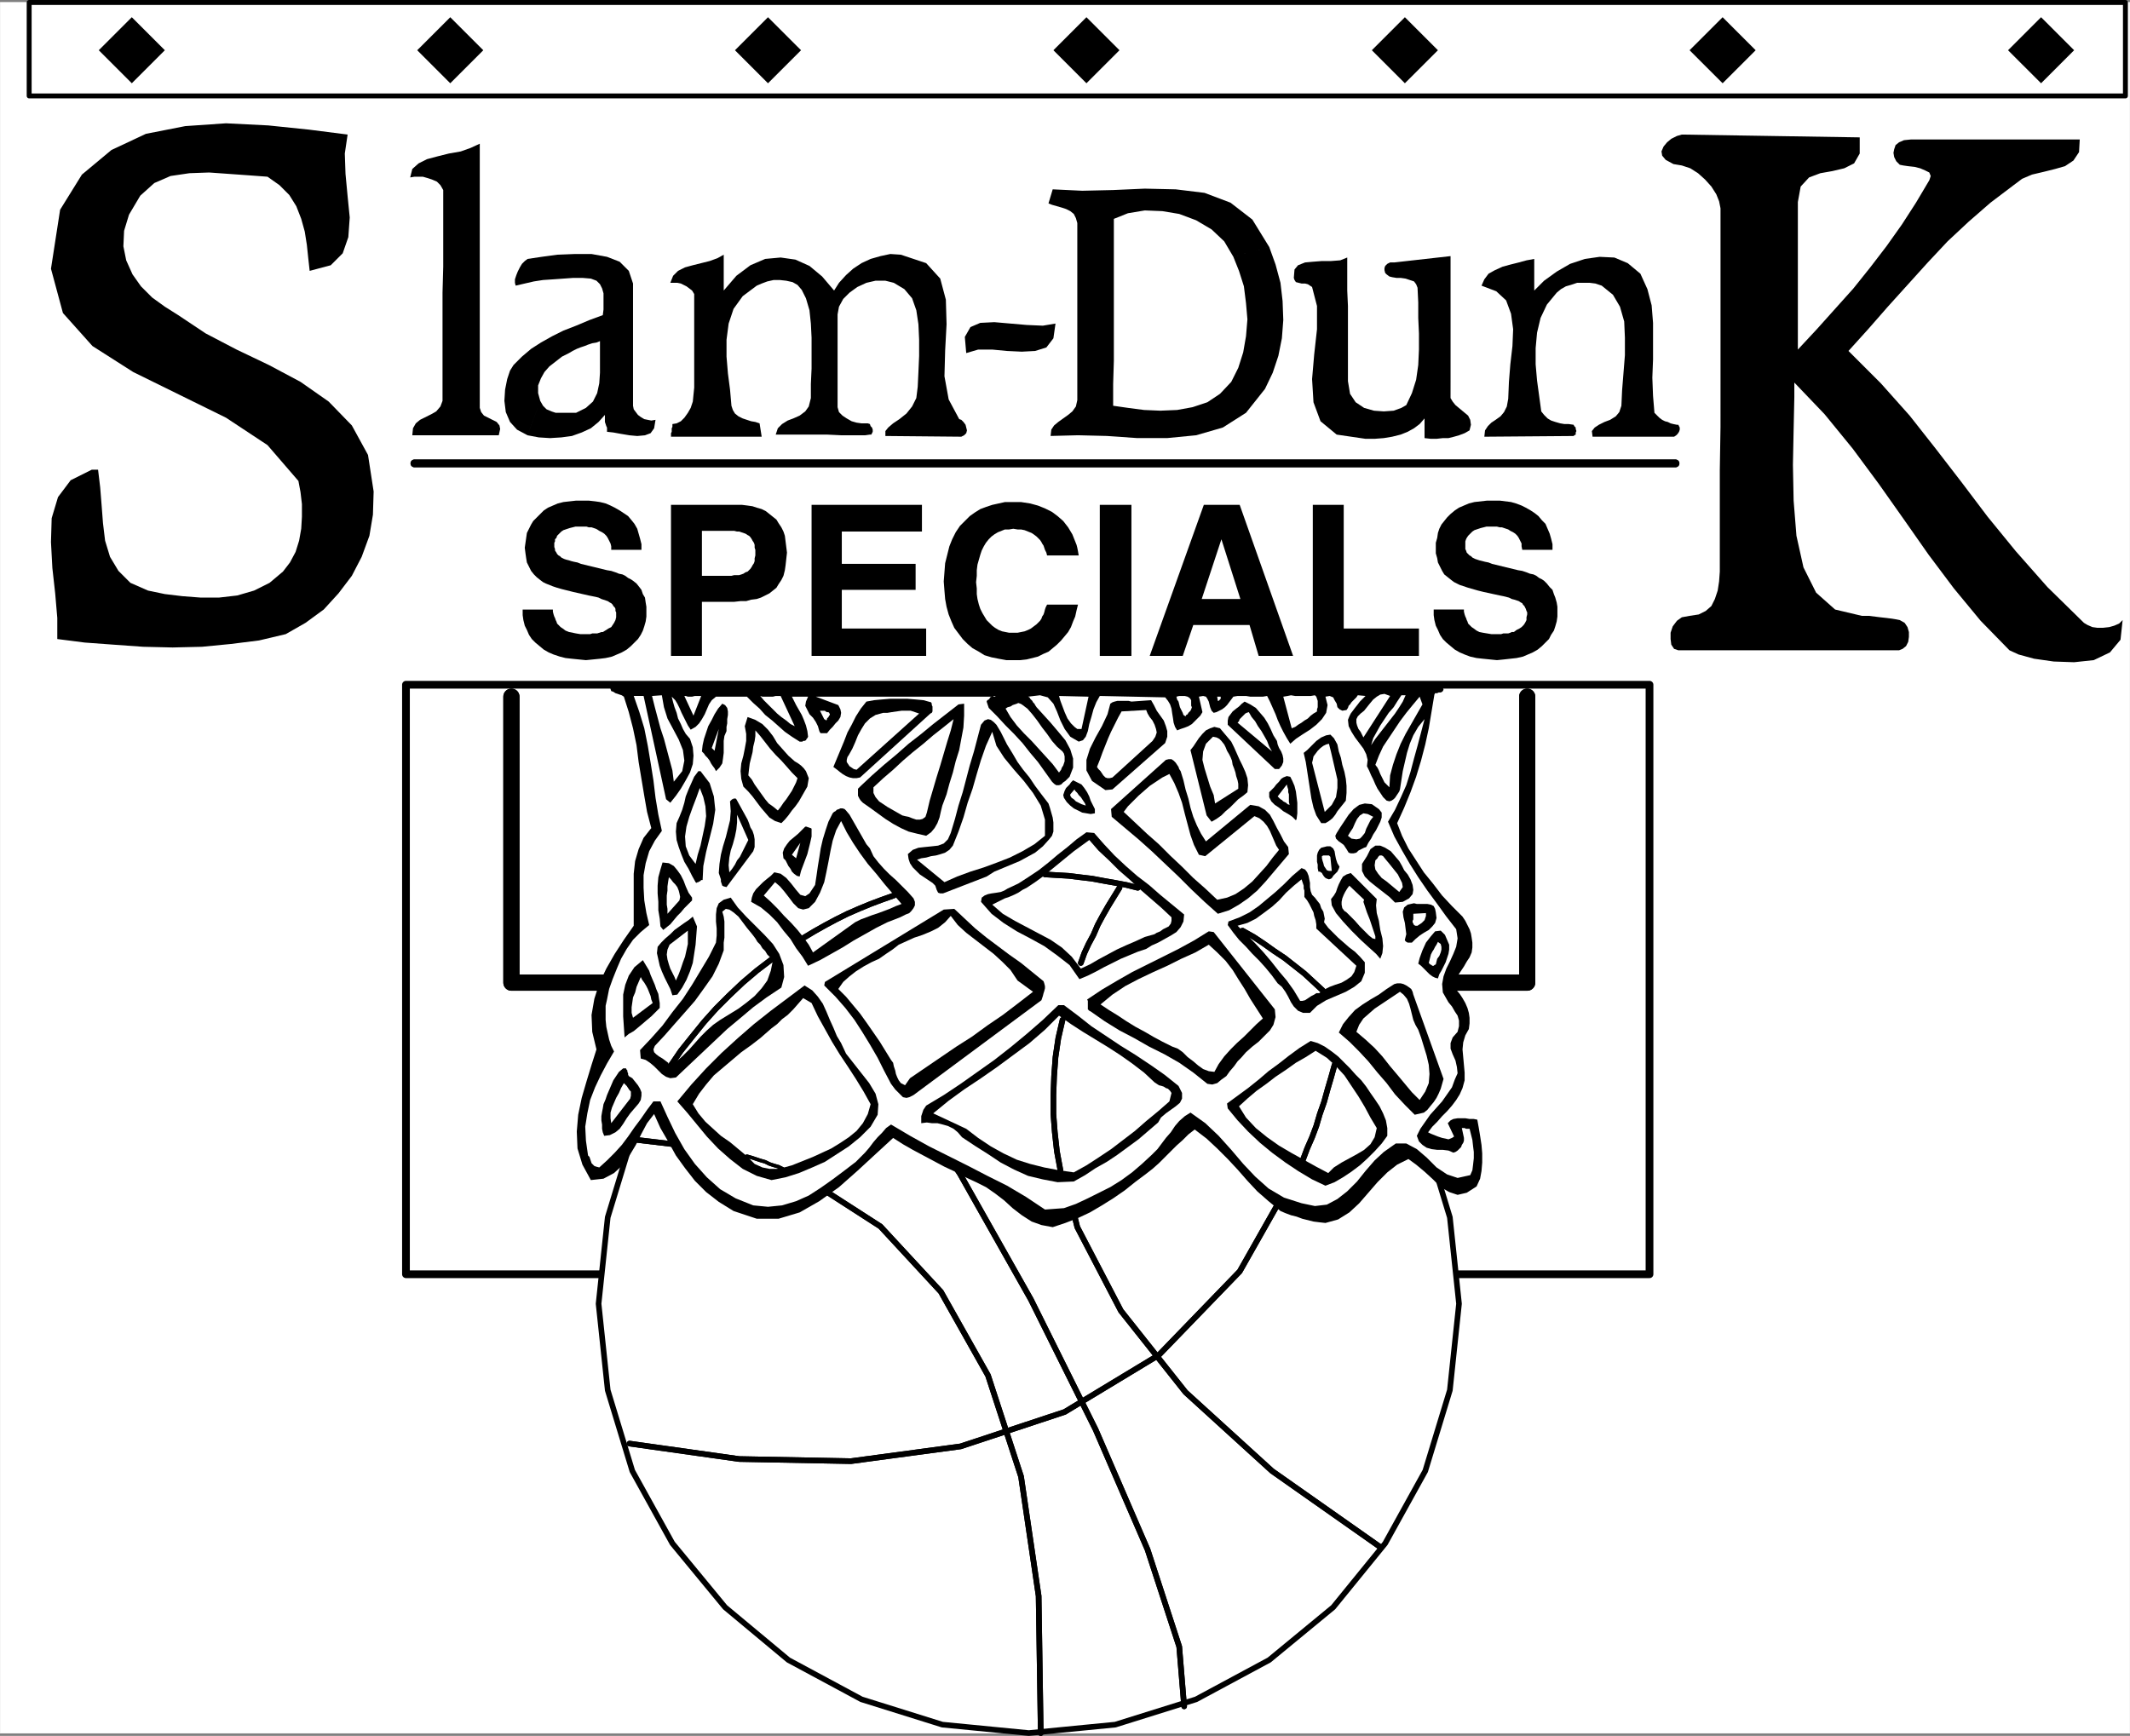 <?xml version="1.0" encoding="UTF-8" standalone="no"?>
<svg
   version="1.0"
   width="129.553mm"
   height="105.604mm"
   id="svg142"
   sodipodi:docname="Slam-Dunk Specials.wmf"
   xmlns:inkscape="http://www.inkscape.org/namespaces/inkscape"
   xmlns:sodipodi="http://sodipodi.sourceforge.net/DTD/sodipodi-0.dtd"
   xmlns="http://www.w3.org/2000/svg"
   xmlns:svg="http://www.w3.org/2000/svg">
  <rect width="100%" height="100%" fill="#808080" stroke="none"/>
  <sodipodi:namedview
     id="namedview142"
     pagecolor="#ffffff"
     bordercolor="#000000"
     borderopacity="0.25"
     inkscape:showpageshadow="2"
     inkscape:pageopacity="0.0"
     inkscape:pagecheckerboard="0"
     inkscape:deskcolor="#d1d1d1"
     inkscape:document-units="mm" />
  <defs
     id="defs1">
    <pattern
       id="WMFhbasepattern"
       patternUnits="userSpaceOnUse"
       width="6"
       height="6"
       x="0"
       y="0" />
  </defs>
  <path
     style="fill:#ffffff;fill-opacity:1;fill-rule:evenodd;stroke:#ffffff;stroke-width:0.162px;stroke-linecap:round;stroke-linejoin:round;stroke-miterlimit:4;stroke-dasharray:none;stroke-opacity:1"
     d="M 0.081,0.566 V 398.487 H 489.567 V 0.566 v 0 z"
     id="path1" />
  <path
     style="fill:#ffffff;fill-opacity:1;fill-rule:evenodd;stroke:#000000;stroke-width:1.778px;stroke-linecap:round;stroke-linejoin:round;stroke-miterlimit:4;stroke-dasharray:none;stroke-opacity:1"
     d="M 379.194,292.989 V 157.44 H 93.324 V 292.989 Z"
     id="path2" />
  <path
     style="fill:none;stroke:#000000;stroke-width:3.717px;stroke-linecap:round;stroke-linejoin:round;stroke-miterlimit:4;stroke-dasharray:none;stroke-opacity:1"
     d="m 117.564,160.187 v 65.755 H 351.076 v -65.755"
     id="path3" />
  <path
     style="fill:none;stroke:#000000;stroke-width:3.717px;stroke-linecap:round;stroke-linejoin:round;stroke-miterlimit:4;stroke-dasharray:none;stroke-opacity:1"
     d="m 117.564,160.187 v 65.755 H 351.076 v -65.755"
     id="path4" />
  <path
     style="fill:#ffffff;fill-opacity:1;fill-rule:evenodd;stroke:#000000;stroke-width:1.293px;stroke-linecap:round;stroke-linejoin:round;stroke-miterlimit:4;stroke-dasharray:none;stroke-opacity:1"
     d="m 236.501,398.487 19.877,-1.939 18.584,-5.816 16.806,-9.047 14.706,-12.117 11.958,-14.702 9.211,-16.641 5.656,-18.579 2.101,-19.872 -2.101,-19.872 -5.656,-18.579 -9.211,-16.802 L 306.474,229.819 291.768,217.863 274.962,208.655 256.378,203 236.501,201.061 216.625,203 l -18.584,5.655 -16.806,9.209 -14.544,11.955 -12.12,14.702 -9.211,16.802 -5.656,18.579 -2.101,19.872 2.101,19.872 5.656,18.579 9.211,16.641 12.12,14.702 14.544,12.117 16.806,9.047 18.584,5.816 z"
     id="path5" />
  <path
     style="fill:none;stroke:#000000;stroke-width:1.293px;stroke-linecap:round;stroke-linejoin:round;stroke-miterlimit:4;stroke-dasharray:none;stroke-opacity:1"
     d="m 143.905,261.808 21.978,2.585 19.715,6.786 16.806,10.825 13.898,15.025 10.827,19.226 7.595,23.265 4.04,27.465 0.485,31.504"
     id="path6" />
  <path
     style="fill:none;stroke:#000000;stroke-width:1.293px;stroke-linecap:round;stroke-linejoin:round;stroke-miterlimit:4;stroke-dasharray:none;stroke-opacity:1"
     d="m 143.905,261.808 21.978,2.585 19.715,6.786 16.806,10.825 13.898,15.025 10.827,19.226 7.595,23.265 4.04,27.465 0.485,31.504"
     id="path7" />
  <path
     style="fill:none;stroke:#000000;stroke-width:1.293px;stroke-linecap:round;stroke-linejoin:round;stroke-miterlimit:4;stroke-dasharray:none;stroke-opacity:1"
     d="m 257.348,204.131 -9.696,19.387 -5.01,19.71 0.162,19.549 4.848,19.387 10.019,19.226 14.867,18.741 19.877,18.095 25.048,17.61"
     id="path8" />
  <path
     style="fill:none;stroke:#000000;stroke-width:1.293px;stroke-linecap:round;stroke-linejoin:round;stroke-miterlimit:4;stroke-dasharray:none;stroke-opacity:1"
     d="m 257.348,204.131 -9.696,19.387 -5.01,19.71 0.162,19.549 4.848,19.387 10.019,19.226 14.867,18.741 19.877,18.095 25.048,17.61"
     id="path9" />
  <path
     style="fill:none;stroke:#000000;stroke-width:1.293px;stroke-linecap:round;stroke-linejoin:round;stroke-miterlimit:4;stroke-dasharray:none;stroke-opacity:1"
     d="m 144.713,331.925 25.21,3.554 25.694,0.485 25.21,-3.393 23.917,-7.916 21.654,-13.086 18.584,-19.226 14.544,-25.688 9.696,-33.12"
     id="path10" />
  <path
     style="fill:none;stroke:#000000;stroke-width:1.293px;stroke-linecap:round;stroke-linejoin:round;stroke-miterlimit:4;stroke-dasharray:none;stroke-opacity:1"
     d="m 144.713,331.925 25.21,3.554 25.694,0.485 25.21,-3.393 23.917,-7.916 21.654,-13.086 18.584,-19.226 14.544,-25.688 9.696,-33.12"
     id="path11" />
  <path
     style="fill:none;stroke:#000000;stroke-width:1.293px;stroke-linecap:round;stroke-linejoin:round;stroke-miterlimit:4;stroke-dasharray:none;stroke-opacity:1"
     d="m 272.215,392.348 -1.131,-13.733 -7.272,-22.295 -11.958,-27.627 -14.867,-29.889 -16.322,-28.919 -16.483,-24.719 -14.867,-17.125 -11.635,-6.624"
     id="path12" />
  <path
     style="fill:none;stroke:#000000;stroke-width:1.293px;stroke-linecap:round;stroke-linejoin:round;stroke-miterlimit:4;stroke-dasharray:none;stroke-opacity:1"
     d="m 272.215,392.348 -1.131,-13.733 -7.272,-22.295 -11.958,-27.627 -14.867,-29.889 -16.322,-28.919 -16.483,-24.719 -14.867,-17.125 -11.635,-6.624"
     id="path13" />
  <path
     style="fill:#000000;fill-opacity:1;fill-rule:evenodd;stroke:none"
     d="m 168.629,278.448 -3.394,-2.1 -2.909,-2.262 -2.586,-2.585 -2.262,-2.908 -2.101,-2.908 -1.778,-3.231 -1.778,-3.07 -1.454,-3.231 -1.616,2.1 -1.293,2.423 -1.293,2.585 -1.454,2.423 -1.616,2.262 -1.939,1.777 -2.424,1.292 -2.909,0.323 -1.939,-3.554 -1.131,-3.716 -0.162,-3.877 0.323,-3.877 0.808,-3.877 1.131,-3.877 1.131,-3.716 1.131,-3.554 -0.97,-4.039 -0.162,-3.877 0.646,-3.716 1.131,-3.554 1.616,-3.393 1.939,-3.393 2.101,-3.231 2.262,-3.231 v -2.908 -3.07 -3.07 -2.908 l 0.323,-2.908 0.808,-2.747 1.131,-2.585 1.778,-2.262 -0.97,-3.716 -0.646,-3.716 -0.646,-3.877 -0.646,-3.877 -0.485,-3.877 -0.808,-3.877 -0.97,-3.716 -1.131,-3.554 -0.485,-0.323 -0.485,-0.162 -0.485,-0.162 -0.485,-0.162 -0.485,-0.323 -0.485,-0.162 -0.162,-0.485 -0.162,-0.646 1.293,-0.808 67.71,0.323 55.106,-0.162 12.443,0.162 53.974,0.162 v 0 l 0.162,0.162 h 0.162 0.162 l 0.162,0.162 h 0.162 v 0.162 l 0.162,0.162 0.162,0.485 -0.162,0.323 -0.162,0.162 -0.323,0.162 h -0.485 l -0.323,0.162 h -0.485 l -0.162,0.323 -0.646,3.877 -0.646,3.877 -0.808,3.716 -0.97,3.716 -1.131,3.716 -1.293,3.554 -1.454,3.554 -1.616,3.554 1.131,2.908 1.454,2.908 1.778,2.747 1.778,2.747 2.101,2.585 2.101,2.747 2.262,2.423 2.424,2.423 0.646,0.969 0.485,0.969 0.485,0.969 0.323,0.969 0.162,0.969 0.162,1.131 v 1.131 l -0.162,1.131 -0.485,1.131 -0.646,0.969 -0.646,1.131 -0.646,0.969 -0.646,0.969 -0.485,1.131 -0.162,1.131 0.162,1.131 0.808,0.969 0.646,0.969 0.646,1.131 0.485,1.131 0.323,1.131 0.162,1.131 v 1.292 l -0.162,1.292 -0.808,1.454 -0.485,1.616 -0.162,1.616 0.162,1.777 0.162,1.777 0.162,1.777 v 1.777 l -0.485,1.777 -0.646,1.454 -0.808,1.292 -0.97,1.292 -1.131,1.292 -1.131,1.131 -1.131,1.292 -1.131,1.131 -0.97,1.292 0.646,0.323 0.808,0.323 0.808,0.323 0.97,0.323 0.808,0.162 0.646,0.162 0.808,-0.323 0.485,-0.323 -1.454,-3.07 0.646,-0.646 0.646,-0.323 0.97,-0.162 h 0.808 0.97 l 0.97,0.162 h 0.97 l 0.808,0.162 0.323,1.777 0.323,1.939 0.323,2.1 0.162,1.939 v 2.1 l -0.162,1.939 -0.323,1.777 -0.808,1.777 -2.262,1.454 -2.101,0.485 -1.939,-0.646 -1.939,-1.131 -1.778,-1.777 -1.939,-1.777 -1.939,-1.616 -1.778,-1.292 -2.586,1.292 -2.262,1.777 -2.262,2.262 -2.101,2.423 -2.101,2.423 -2.262,2.1 -2.586,1.616 -2.909,0.808 -1.454,-0.162 -1.293,-0.162 -1.293,-0.323 -1.293,-0.323 -1.293,-0.485 -1.293,-0.323 -1.293,-0.485 -1.131,-0.485 -2.747,-2.262 -2.586,-2.262 -2.262,-2.423 -2.262,-2.585 -2.262,-2.423 -2.424,-2.423 -2.424,-2.262 -2.747,-2.1 -1.454,1.131 -1.293,1.292 -1.454,1.292 -1.293,1.292 -1.454,1.454 -1.293,1.292 -1.454,1.292 -1.454,1.131 -2.586,1.939 -2.424,1.939 -2.586,1.777 -2.586,1.616 -2.747,1.616 -2.747,1.292 -2.909,1.131 -2.909,0.969 -2.586,-0.485 -2.262,-0.808 -2.262,-1.454 -2.101,-1.616 -1.939,-1.777 -2.101,-1.616 -2.101,-1.454 -2.262,-1.131 -2.424,-1.131 -2.424,-1.292 -2.424,-1.131 -2.424,-1.292 -2.424,-1.292 -2.424,-1.292 -2.262,-1.292 -2.262,-1.454 -4.04,3.716 -4.202,3.877 -4.202,3.716 -4.525,3.231 -4.525,2.585 -4.848,1.454 h -5.01 z"
     id="path14" />
  <path
     style="fill:#ffffff;fill-opacity:1;fill-rule:evenodd;stroke:none"
     d="m 196.748,267.139 -2.747,2.1 -2.586,1.939 -2.747,1.939 -2.747,1.777 -2.909,1.292 -3.232,0.969 -3.232,0.323 -3.394,-0.323 -4.04,-1.616 -3.555,-2.1 -3.07,-2.747 -2.747,-3.07 -2.424,-3.393 -2.101,-3.716 -1.778,-3.716 -1.616,-3.554 h -1.616 l -1.454,1.939 -1.454,2.1 -1.454,1.939 -1.454,2.1 -1.454,1.939 -1.616,1.777 -1.778,1.777 -1.778,1.616 -0.646,-0.162 -0.485,-0.162 -0.323,-0.323 -0.323,-0.323 -0.162,-0.485 -0.162,-0.485 -0.162,-0.485 -0.323,-0.323 -0.485,-3.393 -0.162,-3.231 0.485,-3.07 0.646,-3.07 1.131,-2.908 1.293,-2.747 1.454,-2.747 1.616,-2.747 -0.646,-1.292 -0.485,-1.454 -0.323,-1.454 -0.323,-1.454 -0.162,-1.616 v -1.616 -1.616 l 0.323,-1.454 0.485,-2.423 0.808,-2.262 0.97,-2.423 0.97,-2.262 1.293,-2.262 1.454,-2.1 1.778,-1.777 1.939,-1.616 -0.646,-2.747 -0.485,-2.908 -0.162,-2.908 v -2.908 l 0.485,-2.747 0.808,-2.747 1.293,-2.423 1.616,-2.262 -0.808,-3.716 -0.646,-3.877 -0.485,-4.039 -0.646,-4.039 -0.646,-3.877 -0.808,-4.039 -1.131,-3.716 -1.293,-3.716 h 2.262 l 5.171,23.749 0.97,0.808 1.293,-1.616 1.131,-1.616 1.131,-1.939 0.97,-1.777 0.646,-1.939 0.162,-1.939 -0.162,-1.939 -0.646,-1.939 -0.97,-1.131 -0.646,-1.131 -0.485,-1.131 -0.646,-1.292 -0.323,-1.292 -0.485,-1.292 -0.323,-1.131 -0.323,-1.292 0.808,0.808 0.485,0.808 0.485,0.969 0.485,1.131 0.485,0.969 0.485,0.969 0.485,0.969 0.646,0.969 1.131,-0.646 0.808,-0.808 0.646,-0.969 0.646,-1.131 0.485,-1.131 0.485,-1.131 0.646,-0.969 0.97,-0.808 h 7.11 l 1.454,1.454 1.454,1.292 1.293,1.454 1.616,1.292 1.454,1.292 1.454,1.292 1.616,1.131 1.778,1.131 h 0.323 0.323 l 0.162,-0.162 h 0.323 l 0.323,-0.162 0.162,-0.323 0.162,-0.162 0.162,-0.323 -0.162,-1.292 -0.323,-1.292 -0.485,-1.292 -0.485,-1.131 -0.646,-1.131 -0.646,-1.131 -0.485,-0.969 -0.485,-0.969 h 3.717 l -0.485,1.131 -0.162,0.969 0.485,0.969 0.485,0.969 0.808,0.808 0.646,0.969 0.485,0.969 0.323,1.131 0.162,0.323 0.162,0.162 h 0.162 0.323 0.162 0.323 0.323 0.162 l 0.646,-0.808 0.646,-0.646 0.646,-0.808 0.646,-0.646 0.485,-0.808 0.162,-0.969 -0.162,-0.808 -0.485,-0.969 -5.171,-1.939 h 41.37 l -0.323,-0.162 -0.323,0.162 h -0.323 l -0.323,0.162 -0.162,0.323 -0.162,0.162 -0.323,0.162 -0.162,0.323 0.485,1.454 1.939,1.939 1.939,2.1 1.939,1.939 1.939,2.1 1.778,2.262 1.778,2.1 1.616,2.262 1.616,2.262 0.485,0.485 0.485,0.323 h 0.646 l 0.485,-0.162 0.485,-0.485 0.485,-0.323 0.485,-0.485 0.485,-0.485 0.808,-2.1 v -2.1 l -0.646,-2.1 -1.131,-2.1 -1.616,-1.939 -1.778,-2.1 -1.616,-1.777 -1.616,-1.777 -0.323,-0.485 -0.162,-0.323 -0.323,-0.323 -0.162,-0.323 -0.323,-0.323 -0.162,-0.162 -0.162,-0.323 -0.323,-0.162 2.747,-0.323 1.778,0.485 1.293,1.454 0.808,1.777 0.808,2.1 0.97,1.939 1.293,1.777 1.939,1.131 0.97,-0.323 0.646,-0.808 0.485,-1.292 0.323,-1.616 0.485,-1.616 0.485,-1.777 0.646,-1.616 0.808,-1.454 15.029,0.323 0.646,0.808 0.485,0.808 0.323,0.969 0.162,1.131 0.162,0.969 0.162,1.131 0.323,0.969 0.485,0.808 0.808,-0.323 0.97,-0.323 0.808,-0.323 0.808,-0.485 0.646,-0.646 0.646,-0.646 0.646,-0.646 0.485,-0.808 -0.808,-3.554 0.97,-0.162 0.646,0.162 0.323,0.485 0.323,0.646 0.162,0.646 0.162,0.646 0.323,0.808 0.485,0.485 0.646,-0.162 0.646,-0.323 0.646,-0.323 0.646,-0.485 0.485,-0.485 0.485,-0.646 0.485,-0.646 0.485,-0.646 0.97,-0.162 h 0.97 0.97 l 0.97,0.162 h 0.97 0.97 0.97 l 0.97,-0.162 0.646,1.292 0.646,1.454 0.646,1.454 0.485,1.292 0.646,1.454 0.646,1.292 0.808,1.454 0.808,1.292 1.293,-1.131 1.454,-0.969 1.778,-1.131 1.454,-1.131 1.293,-1.292 0.97,-1.454 0.323,-1.777 -0.485,-1.939 0.97,-0.162 0.808,0.323 0.323,0.646 0.485,0.808 0.162,0.808 0.485,0.485 0.646,0.323 0.97,-0.162 0.323,-0.485 0.162,-0.485 0.323,-0.323 0.323,-0.485 0.323,-0.323 0.485,-0.485 0.323,-0.323 0.323,-0.485 1.778,0.162 -0.646,0.646 -0.646,0.646 -0.485,0.646 -0.646,0.808 -0.485,0.646 -0.485,0.646 -0.323,0.646 -0.323,0.808 0.162,1.454 0.646,1.292 0.808,1.292 0.97,1.292 0.97,1.292 0.646,1.292 0.323,1.292 -0.162,1.454 0.485,0.969 0.485,1.131 0.485,0.969 0.485,1.131 0.485,0.969 0.646,0.969 0.646,0.969 0.808,0.808 0.646,0.162 0.485,-0.162 0.485,-0.323 0.323,-0.323 0.323,-0.485 0.323,-0.485 0.323,-0.485 0.162,-0.485 0.323,-2.1 0.323,-2.1 0.485,-2.1 0.485,-2.1 0.646,-2.1 0.808,-1.939 1.131,-1.939 1.454,-1.777 -0.808,3.07 -0.808,3.07 -0.808,2.908 -0.808,3.07 -0.97,3.07 -1.293,2.908 -1.293,2.747 -1.616,2.747 1.454,3.393 1.778,3.231 1.778,3.07 1.939,3.07 2.101,3.07 2.262,3.07 2.101,2.908 2.262,2.908 0.323,2.1 -0.323,1.939 -0.646,1.616 -0.808,1.777 -0.808,1.616 -0.646,1.777 -0.323,1.777 0.162,1.939 0.646,1.131 0.646,1.131 0.808,0.969 0.646,1.131 0.646,0.969 0.323,1.131 v 1.292 l -0.323,1.292 -1.131,1.292 -0.485,1.292 v 1.292 l 0.485,1.292 0.646,1.454 0.323,1.454 0.162,1.454 -0.646,1.454 -0.646,1.777 -1.131,1.616 -1.131,1.616 -1.293,1.454 -1.454,1.616 -1.131,1.616 -1.131,1.616 -0.808,1.616 0.485,1.292 0.808,0.808 0.97,0.646 1.131,0.323 1.293,0.162 h 1.293 l 1.293,0.162 1.131,0.485 0.485,-0.162 0.485,-0.323 0.323,-0.323 0.485,-0.485 0.162,-0.485 0.323,-0.485 0.162,-0.485 v -0.646 l -0.485,-2.262 h 0.162 0.323 0.162 l 0.323,0.162 h 0.162 0.162 0.323 0.162 l 0.323,1.292 0.323,1.292 0.162,1.454 0.162,1.292 v 1.454 l -0.162,1.454 -0.162,1.292 -0.485,1.131 -2.909,0.646 -2.424,-0.808 -2.424,-1.616 -2.262,-2.262 -2.262,-1.939 -2.424,-1.292 h -2.424 l -2.747,1.939 -2.101,1.939 -2.101,2.423 -1.939,2.423 -2.262,2.262 -2.262,1.777 -2.424,1.292 -2.747,0.323 -3.07,-0.646 -4.04,-1.292 -3.555,-2.1 -3.07,-2.747 -2.747,-2.908 -2.747,-3.231 -2.909,-3.231 -3.07,-2.908 -3.394,-2.423 -1.293,0.808 -1.293,1.131 -0.97,1.131 -0.97,1.454 -1.131,1.292 -0.97,1.292 -0.97,1.292 -1.293,1.292 -2.262,2.1 -2.262,1.939 -2.424,1.777 -2.586,1.616 -2.586,1.292 -2.586,1.292 -2.747,1.292 -2.747,0.969 -4.363,0.323 -4.363,-2.908 -4.363,-2.585 -4.525,-2.262 -4.363,-2.262 -4.525,-2.262 -4.525,-2.262 -4.363,-2.423 -4.363,-2.585 -1.131,0.808 -0.97,1.131 -0.97,0.969 -0.97,1.131 -0.97,1.292 -0.97,1.131 -1.131,1.131 z"
     id="path15" />
  <path
     style="fill:#ffffff;fill-opacity:1;fill-rule:evenodd;stroke:none"
     d="m 152.146,159.864 0.485,2.747 0.808,2.585 1.293,2.423 1.293,2.423 0.97,2.423 0.323,2.423 -0.485,2.423 -1.939,2.423 -0.323,-2.585 -0.646,-2.423 -0.646,-2.423 -0.646,-2.423 -0.808,-2.423 -0.646,-2.423 -0.646,-2.423 -0.646,-2.585 z"
     id="path16" />
  <path
     style="fill:#ffffff;fill-opacity:1;fill-rule:evenodd;stroke:none"
     d="m 161.196,160.025 -1.778,4.524 -2.101,-4.524 h 0.323 l 0.485,0.162 h 0.485 0.485 l 0.646,-0.162 h 0.485 0.485 z"
     id="path17" />
  <path
     style="fill:#ffffff;fill-opacity:1;fill-rule:evenodd;stroke:none"
     d="m 179.457,160.025 3.232,6.947 -0.97,-0.485 -0.97,-0.808 -1.131,-0.808 -0.97,-0.808 -1.131,-1.131 -0.97,-0.969 -0.97,-0.969 -0.808,-0.969 0.485,0.162 h 0.646 0.646 0.485 0.646 l 0.646,-0.162 h 0.485 z"
     id="path18" />
  <path
     style="fill:#000000;fill-opacity:1;fill-rule:evenodd;stroke:none"
     d="m 167.013,168.103 -0.485,1.131 -0.162,1.131 v 1.292 1.454 l -0.162,1.292 -0.162,1.131 -0.646,0.969 -0.808,0.808 -0.323,-0.646 -0.485,-0.646 -0.323,-0.485 -0.323,-0.646 -0.485,-0.646 -0.485,-0.485 -0.323,-0.485 -0.485,-0.485 0.162,-1.454 0.323,-1.454 0.485,-1.454 0.485,-1.454 0.808,-1.454 0.646,-1.292 0.808,-1.292 0.97,-1.131 0.646,0.323 0.485,0.646 0.162,0.808 v 0.808 l -0.162,0.969 v 0.969 l -0.162,0.808 z"
     id="path19" />
  <path
     style="fill:#000000;fill-opacity:1;fill-rule:evenodd;stroke:none"
     d="m 214.039,161.479 0.162,0.323 v 0.323 l 0.162,0.323 v 0.323 0.485 0.323 l -0.162,0.323 -0.323,0.162 -16.16,14.702 -0.808,0.162 h -0.808 l -0.808,-0.162 -0.808,-0.323 -0.808,-0.485 -0.646,-0.485 -0.808,-0.646 -0.646,-0.485 0.808,-1.939 0.808,-1.939 0.808,-1.939 0.808,-2.1 0.97,-1.777 0.97,-1.939 1.131,-1.777 1.293,-1.616 1.778,-0.323 1.778,-0.162 1.939,-0.162 h 1.939 1.939 l 1.939,0.162 1.778,0.162 z"
     id="path20" />
  <path
     style="fill:#ffffff;fill-opacity:1;fill-rule:evenodd;stroke:none"
     d="m 248.621,167.618 h -0.97 l -0.646,-0.485 -0.808,-0.808 -0.808,-1.131 -0.646,-1.454 -0.485,-1.292 -0.485,-1.292 -0.323,-1.131 6.787,0.162 z"
     id="path21" />
  <path
     style="fill:#ffffff;fill-opacity:1;fill-rule:evenodd;stroke:none"
     d="m 190.607,163.903 0.162,0.323 v 0.162 l -0.162,0.162 -0.162,0.323 -0.162,0.162 -0.162,0.162 v 0.162 l -0.162,0.323 -0.162,-0.162 -0.323,-0.162 -0.162,-0.323 -0.162,-0.323 -0.162,-0.323 -0.162,-0.323 -0.162,-0.323 -0.162,-0.323 h 0.323 0.323 0.162 0.323 l 0.162,0.162 0.323,0.162 h 0.323 z"
     id="path22" />
  <path
     style="fill:#000000;fill-opacity:1;fill-rule:evenodd;stroke:none"
     d="m 198.364,184.582 1.616,1.131 1.778,1.292 1.778,1.292 1.778,1.131 1.778,0.969 1.778,0.808 1.939,0.485 2.101,0.485 1.131,-0.808 0.808,-0.969 0.646,-1.131 0.485,-1.292 0.323,-1.454 0.323,-1.292 0.485,-1.292 0.485,-1.292 0.646,-2.423 0.808,-2.585 0.646,-2.585 0.808,-2.585 0.485,-2.585 0.485,-2.585 0.162,-2.747 v -2.747 l -1.293,0.162 -2.909,2.262 -2.909,2.262 -2.747,2.262 -2.909,2.262 -2.747,2.423 -2.909,2.423 -2.747,2.423 -2.586,2.423 -0.323,0.323 -0.323,0.323 v 0.485 0.485 0.646 l 0.323,0.646 0.323,0.485 z"
     id="path23" />
  <path
     style="fill:#000000;fill-opacity:1;fill-rule:evenodd;stroke:none"
     d="m 182.689,175.05 0.808,0.485 0.646,0.485 0.646,0.646 0.485,0.646 0.323,0.808 0.323,0.808 -0.162,0.969 -0.162,0.969 -0.646,1.131 -0.646,1.131 -0.646,1.131 -0.808,1.131 -0.808,0.969 -0.808,1.131 -0.808,0.969 -0.808,0.808 -1.454,-0.485 -1.293,-0.808 -0.97,-1.131 -0.97,-1.131 -0.97,-1.292 -0.97,-1.292 -0.97,-1.131 -1.131,-1.131 -0.485,-1.777 -0.162,-1.777 0.162,-1.777 0.485,-1.777 0.323,-1.616 0.323,-1.777 v -1.616 l -0.323,-1.777 0.646,-2.1 1.778,0.646 1.616,0.969 1.293,1.292 1.131,1.454 0.97,1.616 1.293,1.454 1.293,1.454 z"
     id="path24" />
  <path
     style="fill:#ffffff;fill-opacity:1;fill-rule:evenodd;stroke:none"
     d="m 211.292,164.064 -14.382,12.925 -0.646,-0.162 -0.485,-0.323 -0.485,-0.323 -0.323,-0.485 -0.323,-0.485 v -0.485 l 0.162,-0.646 0.323,-0.485 0.808,-1.454 0.646,-1.454 0.646,-1.616 0.808,-1.454 0.808,-1.292 1.131,-1.131 1.293,-0.808 1.778,-0.485 h 0.97 l 0.97,-0.162 1.131,-0.162 1.131,-0.162 h 0.97 1.131 l 0.97,0.323 z"
     id="path25" />
  <path
     style="fill:#000000;fill-opacity:1;fill-rule:evenodd;stroke:none"
     d="m 264.62,160.994 0.646,1.131 0.646,1.292 0.808,1.131 0.808,1.131 0.485,1.292 0.323,1.131 v 1.292 l -0.485,1.454 -12.12,10.663 -1.616,0.162 -3.07,-2.1 -1.293,-2.423 v -2.423 l 0.808,-2.585 1.293,-2.585 1.454,-2.585 1.293,-2.747 0.646,-2.423 0.485,-0.323 0.485,-0.162 0.646,-0.162 h 0.485 0.808 0.646 0.646 l 0.646,0.162 z"
     id="path26" />
  <path
     style="fill:#ffffff;fill-opacity:1;fill-rule:evenodd;stroke:none"
     d="m 273.831,162.287 0.162,0.323 -0.162,0.485 -0.162,0.323 -0.162,0.162 -0.323,0.323 -0.162,0.323 -0.323,0.162 -0.162,0.323 -0.485,-0.323 -0.162,-0.485 -0.323,-0.646 -0.323,-0.646 -0.162,-0.646 -0.162,-0.646 -0.323,-0.485 -0.162,-0.646 0.646,-0.162 h 0.646 0.646 l 0.646,0.162 0.485,0.323 0.323,0.485 v 0.485 z"
     id="path27" />
  <path
     style="fill:#ffffff;fill-opacity:1;fill-rule:evenodd;stroke:none"
     d="m 234.885,161.964 1.293,0.969 1.131,1.292 1.131,1.454 1.131,1.616 1.131,1.454 1.131,1.616 1.131,1.292 1.293,1.131 0.323,0.485 0.162,0.646 v 0.485 0.646 l -0.162,0.485 -0.162,0.485 -0.323,0.485 -0.162,0.485 -0.485,0.646 -1.454,-1.939 -1.616,-1.777 -1.616,-1.777 -1.616,-1.777 -1.778,-1.777 -1.616,-1.777 -1.454,-1.939 -1.131,-1.939 0.485,-0.323 0.646,-0.162 0.485,-0.323 0.485,-0.162 0.485,-0.162 0.323,-0.162 0.485,0.162 z"
     id="path28" />
  <path
     style="fill:#ffffff;fill-opacity:1;fill-rule:evenodd;stroke:none"
     d="m 280.618,160.187 v 0.162 0.162 0 0.162 l -0.162,0.162 -0.162,0.162 v 0 l -0.162,0.162 h -0.162 l -0.162,-0.969 z"
     id="path29" />
  <path
     style="fill:#ffffff;fill-opacity:1;fill-rule:evenodd;stroke:none"
     d="m 302.272,159.864 0.323,0.323 0.162,0.485 0.162,0.485 v 0.485 0.485 0.485 l -0.162,0.485 v 0.485 l -0.808,0.485 -0.646,0.485 -0.646,0.646 -0.808,0.485 -0.646,0.485 -0.808,0.485 -0.646,0.485 -0.808,0.323 -1.939,-7.27 0.97,-0.162 0.808,-0.162 0.97,0.162 h 0.808 0.97 0.808 0.97 z"
     id="path30" />
  <path
     style="fill:#ffffff;fill-opacity:1;fill-rule:evenodd;stroke:none"
     d="m 163.62,171.981 1.616,-4.362 -0.97,5.008 z"
     id="path31" />
  <path
     style="fill:#000000;fill-opacity:1;fill-rule:evenodd;stroke:none"
     d="m 293.546,170.365 0.162,0.808 0.323,0.808 0.485,0.808 0.323,0.808 0.162,0.808 v 0.808 l -0.323,0.808 -0.646,0.808 h -0.97 l -10.827,-10.178 v -0.969 l 0.162,-0.808 0.485,-0.646 0.485,-0.646 0.808,-0.646 0.646,-0.485 0.646,-0.646 0.646,-0.485 1.293,0.646 1.293,0.808 0.97,1.131 0.97,1.131 0.808,1.292 0.646,1.292 0.646,1.454 z"
     id="path32" />
  <path
     style="fill:#ffffff;fill-opacity:1;fill-rule:evenodd;stroke:none"
     d="m 183.335,178.928 -0.323,0.969 -0.485,0.969 -0.485,0.969 -0.646,0.969 -0.646,0.969 -0.646,0.808 -0.646,0.969 -0.646,0.808 -0.97,-0.808 -1.131,-0.808 -0.808,-0.969 -0.808,-1.131 -0.808,-1.131 -0.808,-1.131 -0.646,-1.131 -0.808,-0.969 0.162,-1.454 0.162,-1.292 0.323,-1.292 0.323,-1.292 0.162,-1.292 0.323,-1.292 0.162,-1.131 v -1.292 l 1.131,1.292 1.131,1.454 1.131,1.454 1.293,1.454 1.293,1.292 1.293,1.454 1.131,1.292 z"
     id="path33" />
  <path
     style="fill:#ffffff;fill-opacity:1;fill-rule:evenodd;stroke:none"
     d="m 213.069,186.844 -0.323,0.969 -0.646,0.485 -0.646,0.162 h -0.808 l -0.97,-0.323 -0.808,-0.323 -0.808,-0.162 -0.646,-0.162 -1.131,-0.646 -1.131,-0.646 -1.131,-0.646 -0.97,-0.646 -0.97,-0.646 -0.808,-0.969 -0.485,-0.969 v -1.292 l 2.262,-2.1 2.262,-1.939 2.262,-2.1 2.262,-1.939 2.424,-1.939 2.262,-1.939 2.262,-1.777 2.424,-1.939 -0.646,2.585 -0.808,2.585 -0.808,2.747 -0.808,2.747 -0.808,2.585 -0.808,2.747 -0.808,2.747 z"
     id="path34" />
  <path
     style="fill:#ffffff;fill-opacity:1;fill-rule:evenodd;stroke:none"
     d="m 313.423,169.557 -0.323,-0.646 -0.323,-0.646 -0.485,-0.646 -0.323,-0.808 -0.162,-0.646 v -0.808 l 0.323,-0.646 0.646,-0.646 0.808,-0.646 0.646,-0.808 0.646,-0.808 0.808,-0.969 0.808,-0.646 0.808,-0.485 0.97,-0.162 1.293,0.485 z"
     id="path35" />
  <path
     style="fill:#ffffff;fill-opacity:1;fill-rule:evenodd;stroke:none"
     d="m 263.488,163.256 0.323,0.808 0.485,0.808 0.646,0.808 0.485,0.969 0.323,0.969 0.162,0.808 -0.323,0.969 -0.646,0.969 -9.211,8.401 -0.646,0.162 h -0.485 l -0.485,-0.162 -0.485,-0.485 -0.323,-0.485 -0.323,-0.485 -0.485,-0.485 -0.323,-0.485 0.646,-1.616 0.646,-1.777 0.646,-1.616 0.646,-1.616 0.646,-1.454 0.808,-1.616 0.808,-1.616 0.808,-1.454 z"
     id="path36" />
  <path
     style="fill:#ffffff;fill-opacity:1;fill-rule:evenodd;stroke:none"
     d="m 323.119,159.864 -0.646,1.454 -0.808,1.292 -0.97,1.454 -1.131,1.454 -1.131,1.454 -1.131,1.454 -1.131,1.454 -0.97,1.454 0.485,-1.616 0.808,-1.454 0.808,-1.454 0.97,-1.454 0.97,-1.454 1.131,-1.292 0.808,-1.292 0.97,-1.454 z"
     id="path37" />
  <path
     style="fill:#ffffff;fill-opacity:1;fill-rule:evenodd;stroke:none"
     d="m 326.997,161.964 -1.293,2.262 -1.293,2.262 -1.293,2.262 -1.131,2.262 -0.97,2.423 -0.808,2.423 -0.646,2.423 -0.162,2.747 -0.646,-0.646 -0.485,-0.485 -0.323,-0.646 -0.323,-0.646 -0.323,-0.646 -0.323,-0.808 -0.323,-0.646 -0.485,-0.646 0.808,-2.1 0.97,-2.1 1.293,-1.939 1.293,-1.939 1.293,-1.939 1.454,-1.939 1.454,-1.777 1.616,-1.939 z"
     id="path38" />
  <path
     style="fill:#ffffff;fill-opacity:1;fill-rule:evenodd;stroke:none"
     d="m 287.082,163.741 0.646,1.131 0.808,0.969 0.646,1.131 0.808,1.131 0.646,1.131 0.646,1.131 0.485,1.292 0.646,1.131 -7.918,-6.624 0.323,-0.323 0.162,-0.485 0.323,-0.323 0.323,-0.323 0.323,-0.323 0.323,-0.323 0.323,-0.162 z"
     id="path39" />
  <path
     style="fill:#000000;fill-opacity:1;fill-rule:evenodd;stroke:none"
     d="m 283.042,170.526 0.646,1.292 0.646,1.454 0.646,1.454 0.646,1.292 0.646,1.454 0.485,1.454 0.162,1.616 -0.162,1.616 -0.97,0.808 -1.131,0.808 -0.97,0.969 -0.97,0.969 -0.97,0.808 -0.97,0.969 -1.131,0.808 -1.131,0.646 -1.131,-1.454 -3.717,-15.025 0.646,-0.808 0.646,-0.969 0.646,-0.969 0.808,-0.969 0.808,-0.808 0.97,-0.485 0.97,-0.323 1.293,0.323 z"
     id="path40" />
  <path
     style="fill:#ffffff;fill-opacity:1;fill-rule:evenodd;stroke:none"
     d="m 282.88,174.081 0.323,0.808 0.162,0.969 0.323,0.808 0.323,0.969 0.162,0.808 0.323,0.969 0.162,0.808 v 1.131 l -5.333,3.393 -0.323,-1.939 -0.808,-1.939 -0.646,-2.1 -0.646,-2.1 -0.485,-1.939 0.162,-1.939 0.646,-1.777 1.616,-1.616 0.808,0.162 0.646,0.323 0.485,0.485 0.646,0.808 0.323,0.646 0.323,0.808 0.485,0.808 z"
     id="path41" />
  <path
     style="fill:#000000;fill-opacity:1;fill-rule:evenodd;stroke:none"
     d="m 307.444,171.173 0.323,1.616 0.485,1.454 0.323,1.616 0.485,1.616 0.323,1.616 0.162,1.616 v 1.616 l -0.162,1.777 -0.646,0.808 -0.646,0.808 -0.646,0.808 -0.485,0.808 -0.646,0.808 -0.808,0.646 -0.808,0.485 h -0.97 l -1.131,-1.777 -0.646,-1.777 -0.485,-2.1 -0.323,-2.1 -0.323,-2.1 -0.323,-2.1 -0.323,-2.1 -0.485,-2.1 0.808,-0.646 0.97,-0.969 1.131,-1.131 1.131,-0.808 1.131,-0.485 0.97,-0.162 0.808,0.808 z"
     id="path42" />
  <path
     style="fill:#ffffff;fill-opacity:1;fill-rule:evenodd;stroke:none"
     d="m 305.504,171.011 0.485,1.939 0.485,2.1 0.485,2.1 0.485,2.1 v 1.939 l -0.323,2.1 -0.97,1.777 -1.616,1.616 -2.909,-11.309 0.162,-0.646 0.162,-0.808 0.485,-0.646 0.485,-0.646 0.646,-0.646 0.646,-0.485 0.646,-0.323 z"
     id="path43" />
  <path
     style="fill:#000000;fill-opacity:1;fill-rule:evenodd;stroke:none"
     d="m 271.407,177.312 0.646,2.1 0.485,2.1 0.646,2.1 0.485,2.1 0.646,2.1 0.808,1.939 0.97,1.939 1.131,1.777 10.181,-8.401 1.939,0.323 1.454,0.808 1.131,1.131 0.808,1.454 0.808,1.616 0.808,1.454 0.808,1.616 0.97,1.292 0.162,1.616 -1.778,2.1 -1.778,2.1 -1.778,2.1 -1.939,2.1 -2.101,1.777 -2.101,1.454 -2.262,1.292 -2.586,0.808 -3.07,-2.747 -3.07,-2.908 -2.909,-2.908 -3.07,-2.908 -3.07,-2.908 -3.07,-2.747 -3.07,-2.585 -3.07,-2.585 -0.162,-1.777 12.605,-11.309 0.646,-0.162 h 0.646 l 0.485,0.323 0.485,0.485 0.323,0.485 0.323,0.485 0.162,0.485 z"
     id="path44" />
  <path
     style="fill:#ffffff;fill-opacity:1;fill-rule:evenodd;stroke:none"
     d="m 275.608,196.538 1.454,0.323 11.312,-9.209 1.131,0.485 0.97,0.808 0.808,0.969 0.646,1.131 0.485,1.131 0.485,1.131 0.485,1.131 0.646,0.969 -1.454,1.777 -1.454,1.939 -1.616,1.777 -1.616,1.777 -1.939,1.616 -1.939,1.292 -1.939,0.808 -2.262,0.485 -2.747,-2.585 -2.747,-2.423 -2.586,-2.585 -2.747,-2.585 -2.586,-2.585 -2.747,-2.423 -2.747,-2.585 -2.586,-2.423 0.97,-1.292 1.131,-1.131 1.293,-1.292 1.293,-1.131 1.293,-1.131 1.454,-0.969 1.454,-0.969 1.616,-0.808 1.131,2.1 0.97,2.262 0.808,2.262 0.646,2.585 0.646,2.423 0.646,2.423 0.808,2.262 z"
     id="path45" />
  <path
     style="fill:#000000;fill-opacity:1;fill-rule:evenodd;stroke:none"
     d="m 251.692,186.036 v 0.969 l -0.97,0.162 -0.97,-0.162 -0.97,-0.162 -0.97,-0.485 -0.97,-0.485 -0.808,-0.646 -0.808,-0.808 -0.646,-0.969 -0.162,-0.646 0.162,-0.485 0.162,-0.485 0.323,-0.646 0.485,-0.485 0.323,-0.323 0.323,-0.485 0.485,-0.485 0.97,0.485 0.97,0.485 0.646,0.808 0.646,0.969 0.485,0.969 0.323,0.969 0.485,0.969 z"
     id="path46" />
  <path
     style="fill:#000000;fill-opacity:1;fill-rule:evenodd;stroke:none"
     d="m 298.071,188.298 -0.162,0.323 -0.808,-0.808 -0.97,-0.646 -1.131,-0.646 -0.97,-0.808 -0.97,-0.646 -0.808,-0.808 -0.485,-0.969 v -1.131 l 0.646,-0.646 0.485,-0.485 0.485,-0.646 0.646,-0.646 0.485,-0.646 0.485,-0.323 0.808,-0.323 0.808,0.162 0.485,0.969 0.485,1.131 0.323,1.292 0.162,1.292 0.162,1.292 v 1.131 1.292 z"
     id="path47" />
  <path
     style="fill:#ffffff;fill-opacity:1;fill-rule:evenodd;stroke:none"
     d="m 249.591,185.228 -0.485,-0.162 -0.485,-0.162 -0.646,-0.323 -0.646,-0.323 -0.485,-0.485 -0.485,-0.323 -0.323,-0.485 v -0.323 l 0.97,-1.131 0.162,0.323 0.485,0.485 0.323,0.485 0.485,0.485 0.323,0.485 0.323,0.485 0.323,0.485 z"
     id="path48" />
  <path
     style="fill:#ffffff;fill-opacity:1;fill-rule:evenodd;stroke:none"
     d="m 296.455,185.067 -0.485,-0.162 -0.323,-0.323 -0.323,-0.162 -0.323,-0.162 -0.323,-0.323 -0.323,-0.162 -0.323,-0.323 -0.323,-0.323 2.101,-2.747 0.162,0.646 0.162,0.485 v 0.646 l 0.162,0.485 v 0.646 0.646 0.485 z"
     id="path49" />
  <path
     style="fill:#000000;fill-opacity:1;fill-rule:evenodd;stroke:none"
     d="m 317.624,186.844 v 1.131 l -0.323,0.969 -0.485,0.969 -0.485,0.969 -0.646,0.969 -0.485,0.969 -0.646,0.969 -0.485,0.969 -0.485,0.162 -0.646,0.323 -0.646,0.323 -0.485,0.485 -0.646,0.162 h -0.646 l -0.485,-0.162 -0.485,-0.808 -0.323,-0.485 -0.323,-0.485 -0.646,-0.485 -0.485,-0.323 -0.323,-0.323 -0.323,-0.323 -0.162,-0.646 0.323,-0.646 0.808,-1.292 0.97,-1.454 0.97,-1.454 1.131,-1.292 1.293,-0.969 1.293,-0.323 1.616,0.162 1.616,1.131 z"
     id="path50" />
  <path
     style="fill:#ffffff;fill-opacity:1;fill-rule:evenodd;stroke:none"
     d="m 315.685,187.813 -0.646,0.808 -0.485,0.969 -0.485,0.969 -0.323,0.969 -0.646,0.808 -0.485,0.485 -0.808,0.162 -1.131,-0.162 -0.808,-0.646 0.485,-0.808 0.646,-0.969 0.485,-1.131 0.485,-0.969 0.646,-0.808 0.808,-0.485 0.97,0.162 z"
     id="path51" />
  <path
     style="fill:#000000;fill-opacity:1;fill-rule:evenodd;stroke:none"
     d="m 322.311,199.123 0.485,0.969 0.808,0.969 0.646,1.131 0.485,1.292 0.162,1.131 -0.162,0.969 -0.808,0.969 -1.454,0.808 -1.778,0.162 -1.293,-1.292 -1.454,-1.131 -1.454,-1.131 -1.616,-1.292 -1.131,-1.131 -0.646,-1.292 v -1.616 l 1.131,-1.777 0.808,-1.616 1.131,-0.808 h 1.131 l 1.131,0.485 1.293,0.808 0.97,1.131 0.97,1.131 z"
     id="path52" />
  <path
     style="fill:#000000;fill-opacity:1;fill-rule:evenodd;stroke:none"
     d="m 307.928,199.284 -0.162,0.485 -0.162,0.323 -0.162,0.323 -0.323,0.323 -0.323,0.323 -0.323,0.323 -0.162,0.323 -0.323,0.323 -0.485,0.162 -0.485,-0.162 -0.323,-0.162 -0.323,-0.323 -0.323,-0.485 -0.162,-0.323 -0.485,-0.323 h -0.323 l -0.162,-0.808 v -0.808 l -0.162,-0.646 v -0.808 -0.646 l 0.162,-0.646 0.323,-0.646 0.485,-0.485 1.293,-0.323 h 0.808 l 0.646,0.485 0.323,0.646 0.162,0.969 0.162,0.808 0.323,0.969 z"
     id="path53" />
  <path
     style="fill:#ffffff;fill-opacity:1;fill-rule:evenodd;stroke:none"
     d="m 322.472,203.969 -0.808,1.131 -0.97,-0.808 -0.97,-0.808 -0.97,-0.808 -1.131,-0.808 -0.808,-0.969 -0.646,-0.969 -0.162,-0.969 0.162,-1.131 0.323,-0.323 0.162,-0.162 0.162,-0.323 0.162,-0.162 0.162,-0.162 h 0.162 0.323 l 0.323,0.162 0.646,0.808 0.808,0.969 0.646,0.808 0.646,0.808 0.646,0.808 0.485,0.969 0.485,0.969 z"
     id="path54" />
  <path
     style="fill:#000000;fill-opacity:1;fill-rule:evenodd;stroke:none"
     d="m 301.626,205.747 0.646,0.646 0.485,0.646 0.646,0.808 0.323,0.969 0.485,0.808 0.162,0.808 0.162,0.808 -0.162,0.808 0.97,1.292 1.131,1.131 1.131,1.131 1.293,1.131 1.293,1.131 1.293,0.969 1.131,1.131 1.131,1.292 v 2.423 l -0.808,1.939 -1.616,1.292 -1.939,1.131 -2.262,0.969 -2.262,0.969 -2.101,1.292 -1.616,1.616 h -1.616 l -1.131,-0.485 -0.97,-0.969 -0.646,-0.969 -0.646,-1.292 -0.646,-1.131 -0.808,-1.131 -0.97,-0.808 -1.293,-1.777 -1.454,-1.777 -1.454,-1.616 -1.616,-1.616 -1.454,-1.616 -1.616,-1.616 -1.293,-1.616 -1.293,-1.777 0.162,-0.808 2.586,-0.969 2.262,-1.131 2.101,-1.454 1.939,-1.616 1.939,-1.616 1.939,-1.777 1.939,-1.939 2.101,-1.777 0.808,0.323 0.485,0.646 0.323,0.808 0.162,0.808 0.162,0.808 v 0.969 l 0.162,0.969 z"
     id="path55" />
  <path
     style="fill:#ffffff;fill-opacity:1;fill-rule:evenodd;stroke:none"
     d="m 305.828,197.022 0.323,3.231 h -0.646 l -0.485,-0.162 -0.323,-0.485 -0.323,-0.485 -0.162,-0.646 -0.162,-0.485 -0.162,-0.646 v -0.485 l 0.323,-0.162 h 0.485 0.162 0.323 0.162 0.162 l 0.162,0.162 z"
     id="path56" />
  <path
     style="fill:#000000;fill-opacity:1;fill-rule:evenodd;stroke:none"
     d="m 316.493,206.716 -0.162,1.454 0.162,1.777 0.485,1.777 0.323,2.1 0.485,1.939 0.162,1.777 -0.162,1.616 -0.485,1.292 -0.97,-1.131 -1.616,-1.454 -1.939,-1.777 -2.101,-2.1 -1.939,-2.1 -1.616,-1.939 -0.97,-1.777 -0.162,-1.454 0.646,-0.808 0.485,-0.808 0.323,-0.969 0.323,-0.808 0.485,-0.969 0.485,-0.808 0.808,-0.485 0.97,-0.323 z"
     id="path57" />
  <path
     style="fill:#ffffff;fill-opacity:1;fill-rule:evenodd;stroke:none"
     d="m 299.848,206.231 0.646,0.808 0.485,0.808 0.485,0.969 0.485,0.969 0.162,0.808 0.323,0.969 0.162,0.969 v 0.969 l 9.211,8.563 -0.485,1.454 -0.646,0.969 -1.131,0.808 -1.131,0.646 -1.454,0.485 -1.293,0.485 -1.293,0.646 -1.131,0.808 h -0.646 l -0.485,0.323 -0.646,0.323 -0.485,0.323 -0.485,0.323 -0.485,0.323 -0.646,0.162 h -0.485 l -1.454,-2.423 -1.616,-2.262 -1.778,-2.1 -1.778,-2.262 -1.778,-2.1 -1.939,-2.1 -1.939,-1.939 -2.101,-2.1 2.262,-0.646 1.939,-0.969 1.778,-1.292 1.939,-1.454 1.616,-1.454 1.616,-1.777 1.778,-1.616 1.778,-1.454 0.162,0.485 0.162,0.485 0.162,0.485 v 0.646 l 0.162,0.485 v 0.485 0.646 z"
     id="path58" />
  <path
     style="fill:#ffffff;fill-opacity:1;fill-rule:evenodd;stroke:none"
     d="m 313.584,206.877 -0.162,0.485 0.323,0.969 0.485,1.454 0.646,1.616 0.485,1.454 0.485,1.454 0.323,0.969 v 0.646 l -0.646,-0.162 -0.808,-0.646 -0.97,-0.969 -1.131,-1.131 -1.131,-1.292 -1.131,-1.131 -0.808,-0.808 -0.485,-0.323 -0.485,-0.646 -0.162,-0.808 v -0.646 l 0.162,-0.808 0.323,-0.808 0.323,-0.646 0.485,-0.808 0.485,-0.646 z"
     id="path59" />
  <path
     style="fill:#000000;fill-opacity:1;fill-rule:evenodd;stroke:none"
     d="m 330.068,209.786 0.162,1.292 -0.323,1.131 -0.646,0.808 -0.808,0.808 -1.131,0.646 -0.97,0.646 -0.97,0.808 -0.808,0.808 h -0.323 -0.162 -0.323 -0.162 l -0.323,-0.162 -0.162,-0.162 -0.162,-0.162 v -0.162 l 0.323,-1.292 -0.162,-1.292 -0.162,-1.292 -0.323,-1.292 -0.162,-1.292 0.323,-0.969 0.808,-0.646 1.454,-0.323 0.646,0.162 h 0.808 0.808 0.808 l 0.808,0.162 0.646,0.323 0.323,0.646 z"
     id="path60" />
  <path
     style="fill:#ffffff;fill-opacity:1;fill-rule:evenodd;stroke:none"
     d="m 327.805,209.947 v 0.646 l -0.162,0.485 -0.162,0.485 -0.323,0.323 -0.323,0.323 -0.485,0.323 -0.485,0.323 h -0.485 l -0.323,-0.162 -0.162,-0.323 -0.162,-0.323 v -0.323 l 0.162,-0.323 v -0.485 -0.323 -0.485 z"
     id="path61" />
  <path
     style="fill:#000000;fill-opacity:1;fill-rule:evenodd;stroke:none"
     d="m 293.061,232.081 0.162,1.777 -0.485,1.777 -0.808,1.292 -1.293,1.292 -1.293,1.292 -1.454,1.131 -1.454,1.292 -1.131,1.292 -0.808,0.808 -0.808,1.131 -0.97,1.131 -0.808,1.131 -1.131,0.808 -0.97,0.808 -1.131,0.323 -1.131,-0.162 -3.232,-2.585 -3.232,-2.262 -3.394,-1.939 -3.555,-1.777 -3.394,-1.939 -3.394,-1.777 -3.394,-2.1 -3.232,-2.262 -0.323,-0.162 -0.323,-0.323 v -0.323 -0.485 -0.323 -0.323 -0.485 l -0.162,-0.323 3.394,-2.262 3.555,-2.1 3.394,-1.939 3.555,-1.777 3.555,-1.777 3.555,-1.777 3.555,-1.939 3.394,-2.1 1.131,0.162 z"
     id="path62" />
  <path
     style="fill:#ffffff;fill-opacity:1;fill-rule:evenodd;stroke:none"
     d="m 290.314,234.181 -1.454,1.292 -1.454,1.454 -1.454,1.454 -1.616,1.454 -1.454,1.454 -1.454,1.616 -1.293,1.777 -0.97,1.777 -1.293,-0.162 -1.293,-0.485 -1.131,-0.808 -1.131,-0.969 -1.293,-0.969 -1.131,-1.131 -1.131,-0.808 -1.293,-0.485 -2.262,-1.131 -2.101,-1.131 -1.939,-1.131 -2.101,-1.131 -2.101,-1.292 -1.939,-1.292 -2.101,-1.292 -1.939,-1.292 2.747,-2.262 2.909,-1.939 3.07,-1.616 3.394,-1.616 3.232,-1.454 3.232,-1.616 3.232,-1.454 3.07,-1.777 1.939,1.777 1.939,1.939 1.616,2.1 1.293,2.1 1.454,2.262 1.293,2.262 1.454,2.262 z"
     id="path63" />
  <path
     style="fill:#000000;fill-opacity:1;fill-rule:evenodd;stroke:none"
     d="m 333.138,217.217 v 1.131 l -0.162,0.969 -0.323,0.969 -0.323,0.969 -0.485,0.969 -0.485,0.969 -0.485,0.808 -0.323,0.969 -0.646,-0.162 -0.646,-0.323 -0.646,-0.485 -0.485,-0.485 -0.485,-0.485 -0.485,-0.485 -0.485,-0.485 -0.646,-0.485 0.323,-1.292 0.646,-1.777 0.808,-1.777 1.131,-1.454 0.97,-1.131 1.293,-0.162 0.97,0.969 z"
     id="path64" />
  <path
     style="fill:#ffffff;fill-opacity:1;fill-rule:evenodd;stroke:none"
     d="m 330.068,221.741 -0.323,0.162 -0.162,0.162 h -0.162 -0.162 l -0.162,-0.162 -0.323,-0.162 -0.162,-0.162 -0.162,-0.162 0.162,-0.646 0.162,-0.646 0.162,-0.646 0.323,-0.646 0.323,-0.485 0.323,-0.646 0.323,-0.485 0.323,-0.646 0.646,0.485 0.162,0.646 v 0.646 l -0.162,0.646 -0.323,0.808 -0.485,0.646 -0.162,0.646 z"
     id="path65" />
  <path
     style="fill:#000000;fill-opacity:1;fill-rule:evenodd;stroke:none"
     d="m 324.896,228.688 6.949,19.387 -0.323,1.131 -0.323,1.131 -0.485,1.131 -0.485,0.969 -0.646,0.969 -0.808,0.969 -0.646,0.808 -0.808,0.646 -2.101,0.485 -2.262,-2.262 -2.262,-2.423 -1.939,-2.585 -2.101,-2.423 -2.101,-2.585 -2.101,-2.262 -2.262,-2.262 -2.424,-2.1 0.97,-1.939 1.293,-1.616 1.454,-1.616 1.778,-1.292 1.778,-1.131 1.939,-1.131 1.778,-1.292 1.778,-1.131 0.646,-0.162 h 0.808 l 0.646,0.162 0.646,0.323 0.485,0.323 0.646,0.485 0.323,0.646 z"
     id="path66" />
  <path
     style="fill:#000000;fill-opacity:1;fill-rule:evenodd;stroke:none"
     d="m 244.581,231.111 3.232,2.423 3.07,2.423 3.394,2.262 3.394,2.262 3.394,2.1 3.394,2.262 3.232,2.262 3.232,2.585 0.808,1.616 v 1.292 l -0.485,0.969 -0.97,0.808 -1.131,0.808 -1.131,0.808 -1.131,0.969 -0.646,1.131 -2.262,1.939 -2.262,1.939 -2.424,1.777 -2.424,1.777 -2.424,1.616 -2.586,1.454 -2.424,1.616 -2.586,1.454 -3.717,0.162 -3.394,-0.646 -3.394,-0.808 -3.232,-1.454 -3.07,-1.616 -2.909,-1.939 -3.07,-1.939 -2.909,-1.939 -0.97,-1.131 -0.97,-0.808 -1.293,-0.646 -1.131,-0.323 -1.293,-0.323 h -1.293 l -1.131,-0.162 -1.293,0.162 v -0.485 -0.485 -0.646 l 0.162,-0.485 0.162,-0.485 0.162,-0.485 0.323,-0.485 0.323,-0.485 4.04,-2.423 3.878,-2.585 3.878,-2.747 3.878,-2.747 3.717,-2.908 3.717,-3.07 3.717,-3.231 3.555,-3.393 z"
     id="path67" />
  <path
     style="fill:#ffffff;fill-opacity:1;fill-rule:evenodd;stroke:none"
     d="m 326.028,236.766 0.646,1.777 0.646,2.1 0.646,2.1 0.485,2.1 0.162,2.1 -0.162,2.1 -0.808,1.939 -1.293,1.939 -1.778,-1.777 -1.616,-1.939 -1.616,-1.939 -1.778,-2.1 -1.778,-2.262 -1.778,-1.939 -2.101,-1.939 -2.101,-1.777 0.646,-1.616 0.97,-1.454 1.293,-1.131 1.293,-1.131 1.454,-0.969 1.454,-0.969 1.454,-0.969 1.454,-0.969 0.808,0.646 0.808,0.969 0.485,1.131 0.323,1.131 0.323,1.292 0.323,1.292 0.485,1.131 z"
     id="path68" />
  <path
     style="fill:#ffffff;fill-opacity:1;fill-rule:evenodd;stroke:none"
     d="m 265.428,248.883 0.485,0.323 0.485,0.323 0.646,0.162 0.485,0.162 0.485,0.323 0.485,0.162 0.485,0.485 0.323,0.485 -0.485,1.939 -2.586,2.262 -2.747,2.262 -2.586,2.262 -2.747,2.1 -2.747,2.1 -2.909,1.939 -2.747,1.777 -2.909,1.616 -3.394,-0.485 -3.394,-0.646 -3.232,-0.808 -3.07,-0.969 -3.07,-1.454 -2.909,-1.616 -2.909,-1.939 -2.747,-2.1 -7.595,-3.554 3.555,-2.908 3.555,-2.585 3.878,-2.585 3.717,-2.585 3.717,-2.747 3.717,-2.747 3.555,-3.07 3.232,-3.231 2.747,1.939 2.747,1.777 2.909,1.777 2.909,1.777 2.747,1.777 2.747,1.939 2.747,2.1 z"
     id="path69" />
  <path
     style="fill:#000000;fill-opacity:1;fill-rule:evenodd;stroke:none"
     d="m 144.551,247.429 0.808,0.485 0.646,0.808 0.646,0.808 0.485,0.808 0.323,0.808 v 0.808 l -0.162,0.969 -0.485,0.808 -0.97,1.131 -0.97,1.131 -0.808,1.131 -0.808,1.292 -0.808,1.131 -0.97,0.808 -1.293,0.646 -1.293,0.162 -0.323,-0.808 -0.162,-0.808 v -0.969 l -0.162,-0.969 v -0.969 l 0.162,-0.969 0.162,-0.808 0.162,-0.969 0.485,-1.131 0.323,-0.969 0.485,-1.131 0.485,-1.131 0.485,-1.131 0.646,-0.969 0.646,-0.969 0.97,-0.808 h 0.323 0.323 l 0.162,0.323 0.162,0.162 v 0.323 l 0.162,0.323 v 0.323 z"
     id="path70" />
  <path
     style="fill:#000000;fill-opacity:1;fill-rule:evenodd;stroke:none"
     d="m 312.938,248.398 1.131,1.454 0.97,1.454 1.131,1.616 0.97,1.454 0.808,1.616 0.646,1.616 0.323,1.777 v 1.777 l -1.293,1.777 -1.616,1.777 -1.616,1.616 -1.778,1.616 -1.939,1.454 -1.939,1.292 -1.939,1.131 -2.101,0.808 -3.07,-1.454 -3.232,-1.939 -2.909,-1.939 -3.07,-2.262 -2.747,-2.262 -2.747,-2.585 -2.424,-2.585 -2.262,-2.747 -0.162,-1.131 2.424,-1.777 2.424,-1.777 2.424,-1.939 2.262,-1.939 2.424,-1.777 2.262,-1.777 2.424,-1.777 2.586,-1.616 1.616,0.485 1.616,0.808 1.616,1.131 1.454,1.131 1.454,1.454 1.293,1.292 1.293,1.454 z"
     id="path71" />
  <path
     style="fill:#ffffff;fill-opacity:1;fill-rule:evenodd;stroke:none"
     d="m 144.874,252.599 -4.363,5.655 -0.162,-1.131 v -1.292 l 0.323,-1.131 0.485,-1.131 0.485,-1.131 0.646,-1.131 0.485,-1.131 0.646,-1.131 0.323,0.323 0.323,0.323 0.323,0.485 0.323,0.485 0.323,0.323 v 0.485 0.485 z"
     id="path72" />
  <path
     style="fill:#ffffff;fill-opacity:1;fill-rule:evenodd;stroke:none"
     d="m 316.493,259.384 -0.485,2.1 -0.97,1.616 -1.454,1.292 -1.616,0.969 -1.778,0.969 -1.778,0.969 -1.778,1.131 -1.293,1.292 -2.747,-1.454 -2.909,-1.616 -2.909,-1.616 -2.747,-1.616 -2.747,-1.939 -2.586,-2.1 -2.262,-2.423 -1.616,-2.585 1.939,-1.777 2.101,-1.777 2.262,-1.616 2.101,-1.616 2.424,-1.616 2.262,-1.616 2.262,-1.292 2.262,-1.454 2.586,1.616 2.101,1.939 1.939,2.1 1.616,2.423 1.616,2.423 1.454,2.423 1.293,2.423 z"
     id="path73" />
  <path
     style="fill:#000000;fill-opacity:1;fill-rule:evenodd;stroke:none"
     d="m 230.361,168.911 1.131,2.262 1.293,2.1 1.131,1.939 1.293,1.777 1.454,1.777 1.293,1.939 1.454,1.939 1.616,2.1 0.323,0.969 0.323,1.131 0.323,1.131 0.162,1.131 v 1.131 0.969 l -0.323,0.969 -0.646,0.808 -1.454,1.616 -1.778,1.454 -1.778,0.969 -1.778,0.969 -1.939,0.808 -1.939,0.808 -1.939,0.808 -1.778,1.131 -10.019,3.877 h -0.646 l -0.485,-0.162 -0.162,-0.323 -0.162,-0.323 -0.162,-0.485 -0.162,-0.485 -0.323,-0.323 -0.323,-0.323 -0.97,-0.646 -0.97,-0.646 -0.97,-0.646 -0.808,-0.808 -0.808,-0.808 -0.646,-0.969 -0.323,-0.969 -0.162,-1.131 1.131,-0.969 1.293,-0.485 1.454,-0.162 1.616,-0.162 1.454,-0.162 1.293,-0.485 0.97,-0.969 0.646,-1.454 0.97,-3.231 0.808,-3.07 0.97,-3.07 0.808,-3.07 0.808,-3.07 0.97,-3.231 0.808,-3.07 0.808,-3.07 0.808,-0.969 0.808,-0.323 0.646,0.162 0.646,0.485 0.646,0.646 0.485,0.808 0.485,0.808 z"
     id="path74" />
  <path
     style="fill:#ffffff;fill-opacity:1;fill-rule:evenodd;stroke:none"
     d="m 240.218,192.175 -2.424,1.939 -2.747,1.616 -2.909,1.454 -2.909,1.131 -3.07,1.131 -3.07,0.969 -3.07,1.131 -2.909,1.292 -6.302,-5.17 0.97,-0.323 1.131,-0.162 1.131,-0.323 1.131,-0.162 1.131,-0.323 0.97,-0.323 0.97,-0.646 0.808,-0.969 1.293,-3.231 1.131,-3.231 0.97,-3.393 1.131,-3.231 0.97,-3.393 0.97,-3.231 1.131,-3.231 1.454,-3.231 0.97,3.231 1.778,2.747 2.262,2.747 2.262,2.585 2.101,2.747 1.778,2.908 0.97,3.231 z"
     id="path75" />
  <path
     style="fill:#000000;fill-opacity:1;fill-rule:evenodd;stroke:none"
     d="m 161.034,177.312 2.101,2.747 0.97,3.07 0.323,3.07 -0.485,3.231 -0.808,3.231 -0.808,3.231 -0.646,3.231 -0.162,3.231 h -0.323 l -0.162,0.162 -0.162,0.162 h -0.162 l -0.162,0.162 h -0.162 l -0.323,0.162 -0.162,-0.162 -0.808,-1.454 -0.808,-1.616 -0.97,-1.616 -0.646,-1.616 -0.646,-1.777 -0.485,-1.616 -0.162,-1.939 0.162,-1.939 0.646,-1.454 0.646,-1.616 0.485,-1.616 0.323,-1.454 0.646,-1.616 0.646,-1.454 0.646,-1.454 0.97,-1.292 z"
     id="path76" />
  <path
     style="fill:#ffffff;fill-opacity:1;fill-rule:evenodd;stroke:none"
     d="m 159.903,198.638 -1.454,-1.939 -0.808,-2.1 -0.162,-2.262 0.323,-2.262 0.646,-2.262 0.808,-2.262 0.808,-2.1 0.808,-2.262 0.808,2.1 0.485,2.1 0.162,2.262 -0.323,2.262 -0.485,2.262 -0.485,2.262 -0.646,2.1 z"
     id="path77" />
  <path
     style="fill:#000000;fill-opacity:1;fill-rule:evenodd;stroke:none"
     d="m 171.861,188.46 0.323,0.808 0.323,0.969 0.485,0.808 0.323,0.969 0.162,0.969 v 0.969 0.808 l -0.323,0.969 -6.141,8.24 -0.646,-0.162 -0.323,-0.162 -0.162,-0.485 -0.162,-0.485 v -0.485 l -0.162,-0.485 -0.162,-0.485 -0.162,-0.485 0.162,-2.1 0.323,-2.1 0.485,-1.939 0.646,-2.1 0.485,-1.939 0.485,-1.939 0.162,-2.1 -0.162,-2.262 0.162,-0.162 0.162,-0.162 0.162,-0.162 h 0.162 l 0.162,-0.162 h 0.162 0.323 l 0.162,0.162 z"
     id="path78" />
  <path
     style="fill:#ffffff;fill-opacity:1;fill-rule:evenodd;stroke:none"
     d="m 172.023,193.145 -0.485,0.969 -0.485,0.969 -0.485,0.969 -0.485,0.969 -0.646,0.808 -0.485,0.969 -0.646,0.969 -0.646,0.808 -0.162,-1.616 0.162,-1.777 0.323,-1.616 0.485,-1.454 0.485,-1.777 0.323,-1.616 0.162,-1.616 v -1.777 z"
     id="path79" />
  <path
     style="fill:#000000;fill-opacity:1;fill-rule:evenodd;stroke:none"
     d="m 199.98,195.084 0.808,1.777 1.131,1.454 1.293,1.454 1.293,1.292 1.454,1.292 1.454,1.454 1.293,1.292 1.293,1.454 0.323,0.808 v 0.808 l -0.323,0.646 -0.485,0.646 -0.485,0.485 -0.808,0.323 -0.646,0.323 -0.646,0.323 -2.909,1.131 -2.586,1.292 -2.586,1.454 -2.586,1.454 -2.586,1.616 -2.586,1.454 -2.586,1.454 -2.747,1.292 -1.293,-2.1 -1.454,-1.939 -1.293,-2.1 -1.616,-1.939 -1.454,-1.939 -1.778,-1.777 -1.939,-1.616 -2.262,-1.292 0.162,-0.969 0.323,-0.969 0.646,-0.969 0.808,-0.808 0.808,-0.808 0.97,-0.808 0.808,-0.646 0.808,-0.808 1.454,0.323 1.293,0.969 1.131,1.292 1.131,1.454 0.97,1.131 1.131,0.323 0.97,-0.646 1.293,-1.939 0.323,-2.1 0.323,-2.262 0.323,-1.939 0.323,-2.1 0.485,-2.1 0.646,-2.1 0.646,-1.939 0.97,-1.939 0.323,-0.323 0.323,-0.162 0.323,-0.323 0.485,-0.162 0.323,-0.162 h 0.485 l 0.485,0.162 0.323,0.323 0.808,0.969 0.646,1.131 0.646,1.131 0.646,1.131 0.646,1.131 0.646,1.131 0.646,1.131 z"
     id="path80" />
  <path
     style="fill:#ffffff;fill-opacity:1;fill-rule:evenodd;stroke:none"
     d="m 207.252,207.847 -1.293,0.485 -1.454,0.646 -1.293,0.485 -1.293,0.485 -1.454,0.485 -1.293,0.485 -1.293,0.485 -1.293,0.646 -9.696,6.947 -0.97,-1.777 -1.293,-1.777 -1.293,-1.616 -1.454,-1.616 -1.616,-1.616 -1.454,-1.616 -1.616,-1.616 -1.616,-1.454 2.586,-3.07 1.131,0.969 0.97,1.131 1.131,1.454 0.97,1.292 1.131,1.131 1.131,0.323 1.293,-0.323 1.454,-1.454 1.131,-2.1 0.97,-2.423 0.485,-2.262 0.485,-2.423 0.485,-2.585 0.485,-2.262 0.808,-2.423 1.131,-2.1 1.293,2.585 1.454,2.423 1.616,2.423 1.778,2.423 1.939,2.262 1.939,2.423 1.939,2.262 z"
     id="path81" />
  <path
     style="fill:#000000;fill-opacity:1;fill-rule:evenodd;stroke:none"
     d="m 186.567,190.883 v 1.454 l -0.323,1.454 -0.323,1.292 -0.323,1.292 -0.485,1.292 -0.485,1.292 -0.485,1.292 -0.323,1.292 -0.646,-0.162 -0.646,-0.485 -0.485,-0.485 -0.323,-0.646 -0.485,-0.646 -0.323,-0.646 -0.323,-0.646 -0.485,-0.485 -0.162,-1.292 0.323,-0.969 0.646,-0.969 0.646,-0.808 0.97,-0.808 0.97,-0.808 0.808,-0.808 0.808,-0.808 h 0.162 0.162 l 0.323,0.162 h 0.162 l 0.323,0.162 h 0.162 l 0.162,0.162 z"
     id="path82" />
  <path
     style="fill:#ffffff;fill-opacity:1;fill-rule:evenodd;stroke:none"
     d="m 182.042,196.538 1.939,-2.747 -0.97,3.554 z"
     id="path83" />
  <path
     style="fill:#000000;fill-opacity:1;fill-rule:evenodd;stroke:none"
     d="m 251.53,191.529 2.262,2.585 2.424,2.585 2.586,2.423 2.586,2.262 2.747,2.1 2.586,2.262 2.747,2.262 2.747,2.262 -0.162,1.616 -0.646,1.292 -0.97,1.131 -1.293,0.808 -1.454,0.808 -1.454,0.808 -1.454,0.646 -1.293,0.808 -1.939,0.646 -1.939,0.808 -1.939,0.808 -1.939,0.969 -1.939,0.969 -1.778,0.969 -1.939,0.969 -1.939,0.808 -2.262,-3.231 -2.909,-2.262 -2.909,-2.1 -3.232,-1.777 -3.07,-1.616 -3.07,-1.939 -2.747,-2.1 -2.424,-2.747 0.162,-0.969 0.646,-0.485 0.808,-0.323 0.808,-0.162 1.131,-0.162 0.97,-0.162 0.808,-0.323 0.808,-0.485 2.424,-1.131 2.262,-1.454 2.424,-1.616 2.262,-1.777 2.101,-1.777 2.262,-1.777 2.101,-1.777 2.262,-1.616 z"
     id="path84" />
  <path
     style="fill:#000000;fill-opacity:1;fill-rule:evenodd;stroke:none"
     d="m 159.095,206.393 v 0.646 l -0.808,0.808 -0.97,0.969 -0.808,0.969 -0.808,0.808 -0.808,0.969 -0.808,0.969 -0.808,0.646 -0.808,0.646 -0.646,-0.808 -0.162,-1.777 -0.323,-1.939 v -1.939 l -0.162,-1.939 v -1.777 l 0.162,-1.939 0.485,-1.777 0.485,-1.616 1.454,0.162 1.131,0.646 0.808,0.969 0.808,1.131 0.646,1.292 0.485,1.292 0.646,1.454 z"
     id="path85" />
  <path
     style="fill:#ffffff;fill-opacity:1;fill-rule:evenodd;stroke:none"
     d="m 156.186,207.039 -2.747,3.07 v -1.131 l -0.162,-0.969 v -0.969 -1.131 l 0.162,-1.131 v -0.969 l 0.162,-1.131 0.162,-0.969 0.485,0.485 0.485,0.646 0.485,0.485 0.485,0.646 0.323,0.808 0.162,0.646 0.162,0.808 z"
     id="path86" />
  <path
     style="fill:#000000;fill-opacity:1;fill-rule:evenodd;stroke:none"
     d="m 160.226,213.017 -0.162,2.1 -0.162,2.1 -0.323,2.1 -0.323,2.1 -0.646,1.939 -0.808,1.939 -0.97,1.777 -1.131,1.616 -1.131,0.162 -0.485,-1.454 -0.646,-1.292 -0.646,-1.292 -0.646,-1.454 -0.485,-1.292 -0.323,-1.454 -0.323,-1.454 0.162,-1.454 0.808,-0.969 0.97,-0.969 1.131,-0.969 0.97,-0.969 1.131,-0.808 1.131,-0.808 0.97,-0.646 0.97,-0.808 z"
     id="path87" />
  <path
     style="fill:#000000;fill-opacity:1;fill-rule:evenodd;stroke:none"
     d="m 219.372,208.978 2.424,2.262 2.424,2.262 2.586,2.1 2.586,1.939 2.586,1.939 2.747,1.939 2.586,2.1 2.586,2.1 0.162,0.485 0.162,0.646 v 0.485 l -0.162,0.646 -0.162,0.485 -0.162,0.646 -0.162,0.485 -0.162,0.485 -29.411,21.811 -0.97,0.485 -0.646,0.162 -0.808,-0.162 -0.485,-0.485 -0.646,-0.646 -0.646,-0.646 -0.485,-0.646 -0.485,-0.646 -1.616,-3.07 -1.454,-2.908 -1.778,-3.07 -1.778,-2.908 -1.778,-2.747 -2.101,-2.747 -2.262,-2.585 -2.586,-2.585 0.162,-0.808 27.31,-16.641 z"
     id="path88" />
  <path
     style="fill:#ffffff;fill-opacity:1;fill-rule:evenodd;stroke:none"
     d="m 155.378,225.457 -0.323,-0.808 -0.485,-0.969 -0.485,-0.969 -0.323,-0.969 -0.323,-1.131 -0.162,-1.131 0.162,-1.131 0.485,-1.131 4.202,-3.231 v 1.616 1.454 l -0.323,1.454 -0.323,1.454 -0.485,1.292 -0.485,1.454 -0.485,1.292 z"
     id="path89" />
  <path
     style="fill:#ffffff;fill-opacity:1;fill-rule:evenodd;stroke:none"
     d="m 233.916,225.457 3.555,2.585 -3.555,2.747 -3.394,2.585 -3.555,2.423 -3.555,2.585 -3.555,2.262 -3.555,2.423 -3.555,2.423 -3.555,2.423 -1.131,1.616 -0.97,-0.485 -0.485,-0.646 -0.323,-0.646 -0.323,-0.808 -0.162,-0.808 -0.323,-0.969 -0.162,-0.808 -0.485,-0.646 -1.293,-2.1 -1.293,-2.1 -1.454,-2.1 -1.454,-2.1 -1.616,-2.262 -1.616,-1.939 -1.616,-1.939 -1.778,-1.777 1.131,-1.616 1.454,-1.292 1.454,-1.131 1.778,-1.131 1.778,-0.969 1.778,-0.808 1.616,-1.131 1.454,-0.969 1.454,-1.131 1.778,-0.808 1.778,-0.808 1.939,-0.646 1.939,-0.808 1.616,-0.808 1.616,-1.292 1.293,-1.454 1.616,2.1 1.939,1.777 2.101,1.616 2.101,1.616 2.101,1.616 1.939,1.777 1.939,1.939 z"
     id="path90" />
  <path
     style="fill:#000000;fill-opacity:1;fill-rule:evenodd;stroke:none"
     d="m 149.237,223.195 0.323,0.969 0.485,1.131 0.485,1.131 0.323,0.969 0.485,1.131 0.162,1.131 0.162,0.969 v 1.131 l -0.97,0.969 -0.97,0.969 -0.97,0.808 -1.131,0.969 -0.97,0.808 -0.97,0.808 -1.131,0.646 -0.97,0.808 -0.162,-2.423 -0.162,-2.423 v -2.585 -2.423 l 0.485,-2.262 0.808,-2.1 1.293,-1.939 1.939,-1.616 z"
     id="path91" />
  <path
     style="fill:#ffffff;fill-opacity:1;fill-rule:evenodd;stroke:none"
     d="m 150.045,230.627 -4.525,3.393 -0.323,-1.131 v -1.292 l 0.162,-1.131 0.162,-1.131 0.485,-1.131 0.323,-1.292 0.485,-1.131 0.485,-1.131 0.323,0.646 0.485,0.646 0.485,0.808 0.323,0.646 0.323,0.808 0.323,0.808 0.162,0.808 z"
     id="path92" />
  <path
     style="fill:#ffffff;fill-opacity:1;fill-rule:evenodd;stroke:none"
     d="m 269.306,210.916 v 0.808 l -0.162,0.646 -0.485,0.646 -0.646,0.323 -0.646,0.323 -0.646,0.485 -0.808,0.323 -0.485,0.323 -2.262,0.646 -2.101,0.969 -2.262,0.969 -2.101,0.969 -2.101,1.131 -2.101,1.131 -1.939,1.131 -2.101,0.969 -2.101,-2.747 -2.262,-2.1 -2.586,-1.777 -2.747,-1.454 -2.747,-1.454 -2.747,-1.454 -2.747,-1.616 -2.424,-2.1 0.97,-0.485 0.97,-0.485 0.97,-0.485 0.97,-0.323 1.131,-0.485 0.97,-0.485 0.97,-0.646 0.97,-0.485 1.939,-1.292 1.778,-1.292 1.778,-1.454 1.778,-1.454 1.778,-1.454 1.778,-1.454 1.778,-1.292 1.778,-1.292 2.101,2.423 2.424,2.262 2.262,2.262 2.424,2.1 2.424,2.262 2.424,2.1 2.424,2.1 z"
     id="path93" />
  <path
     style="fill:#000000;fill-opacity:1;fill-rule:evenodd;stroke:none"
     d="m 179.618,227.072 0.646,-2.423 -0.162,-2.747 -0.97,-2.585 -1.454,-2.262 -1.939,-2.1 -2.101,-2.1 -2.101,-2.1 -1.939,-2.1 -1.616,-2.262 -1.616,0.485 -1.131,0.808 -0.485,1.131 -0.162,1.454 v 1.616 l 0.162,1.616 v 1.616 l -0.162,1.616 -1.616,3.231 -1.939,3.231 -1.939,3.231 -2.101,3.231 -2.424,3.07 -2.262,3.07 -2.586,2.908 -2.586,2.747 0.162,1.939 1.131,0.323 0.97,0.646 0.97,0.808 0.97,0.969 0.808,0.808 0.97,0.646 0.97,0.323 1.293,-0.162 3.07,-2.908 2.909,-2.747 2.909,-2.747 2.909,-2.747 2.909,-2.423 3.07,-2.585 3.07,-2.262 z"
     id="path94" />
  <path
     style="fill:#ffffff;fill-opacity:1;fill-rule:evenodd;stroke:none"
     d="m 165.559,234.504 2.101,-1.292 2.101,-1.292 1.939,-1.454 1.778,-1.454 1.616,-1.777 1.293,-1.777 0.808,-2.262 0.485,-2.423 -0.646,-0.646 -0.646,-0.646 -0.485,-0.808 -0.646,-0.646 -0.485,-0.808 -0.646,-0.646 -0.485,-0.808 -0.485,-0.646 -0.646,-0.808 -0.808,-0.969 -0.97,-1.292 -0.97,-1.292 -1.131,-0.969 -0.97,-0.646 -0.808,-0.162 -0.808,0.646 0.323,1.131 0.162,1.131 v 1.292 1.131 1.292 l -0.162,1.131 v 0.969 0.808 l -1.131,3.07 -1.454,2.908 -1.939,2.747 -2.101,2.908 -2.262,2.585 -2.424,2.747 -2.262,2.585 -2.262,2.423 -0.323,0.808 0.162,0.646 0.485,0.485 0.646,0.485 0.808,0.485 0.646,0.485 0.646,0.485 0.323,0.808 1.616,-1.131 1.454,-1.292 1.454,-1.454 1.293,-1.454 1.293,-1.454 1.454,-1.454 1.454,-1.292 z"
     id="path95" />
  <path
     style="fill:#000000;fill-opacity:1;fill-rule:evenodd;stroke:none"
     d="m 177.356,271.34 3.232,-0.646 3.07,-0.969 3.07,-1.292 2.909,-1.292 2.747,-1.777 2.747,-1.777 2.586,-2.1 2.424,-2.423 1.616,-2.747 0.162,-2.423 -0.646,-2.423 -1.454,-2.423 -1.778,-2.262 -1.778,-2.262 -1.778,-2.262 -1.131,-2.423 -0.97,-1.616 -0.808,-1.939 -0.808,-1.777 -0.808,-1.939 -0.808,-1.777 -1.131,-1.616 -1.293,-1.454 -1.778,-1.131 -3.878,2.908 -3.878,2.908 -3.878,3.07 -3.717,3.231 -3.717,3.393 -3.555,3.554 -3.394,3.716 -3.232,3.877 2.262,2.585 2.262,2.747 2.262,2.747 2.586,2.747 2.747,2.423 2.909,2.262 3.232,1.616 z"
     id="path96" />
  <path
     style="fill:#ffffff;fill-opacity:1;fill-rule:evenodd;stroke:none"
     d="m 186.89,266.008 2.101,-0.969 2.101,-0.969 2.101,-1.292 1.939,-1.292 1.778,-1.454 1.454,-1.777 1.131,-2.1 0.646,-2.262 -1.616,-2.908 -1.778,-2.908 -1.778,-2.747 -1.939,-2.908 -1.778,-2.908 -1.616,-2.908 -1.616,-2.908 -1.454,-3.07 -1.939,-1.131 -1.131,1.292 -1.131,1.292 -1.293,1.292 -1.293,0.969 -1.131,1.131 -1.293,0.969 -1.293,1.131 -1.293,1.131 -2.101,1.616 -2.262,1.616 -2.101,1.777 -2.101,1.777 -2.101,1.777 -1.778,2.1 -1.616,2.1 -1.454,2.423 1.293,2.1 1.616,1.939 1.778,1.616 1.778,1.616 2.101,1.454 1.939,1.616 1.939,1.616 1.778,1.777 1.778,0.808 1.616,0.323 h 1.778 l 1.616,-0.323 1.778,-0.485 1.616,-0.646 1.616,-0.646 z"
     id="path97" />
  <path
     style="fill:none;stroke:#000000;stroke-width:0.808px;stroke-linecap:round;stroke-linejoin:round;stroke-miterlimit:4;stroke-dasharray:none;stroke-opacity:1"
     d="m 171.7,265.847 1.131,0.323 0.97,0.323 0.97,0.323 1.131,0.323 0.97,0.485 0.97,0.323 1.131,0.323 0.97,0.485"
     id="path98" />
  <path
     style="fill:none;stroke:#000000;stroke-width:0.808px;stroke-linecap:round;stroke-linejoin:round;stroke-miterlimit:4;stroke-dasharray:none;stroke-opacity:1"
     d="m 171.7,265.847 1.131,0.323 0.97,0.323 0.97,0.323 1.131,0.323 0.97,0.485 0.97,0.323 1.131,0.323 0.97,0.485"
     id="path99" />
  <path
     style="fill:none;stroke:#000000;stroke-width:1.293px;stroke-linecap:round;stroke-linejoin:round;stroke-miterlimit:4;stroke-dasharray:none;stroke-opacity:1"
     d="m 177.356,220.61 -3.394,2.585 -3.232,2.747 -3.07,2.908 -3.07,3.07 -2.747,3.07 -2.747,3.393 -2.586,3.231 -2.424,3.554"
     id="path100" />
  <path
     style="fill:none;stroke:#000000;stroke-width:1.293px;stroke-linecap:round;stroke-linejoin:round;stroke-miterlimit:4;stroke-dasharray:none;stroke-opacity:1"
     d="m 177.356,220.61 -3.394,2.585 -3.232,2.747 -3.07,2.908 -3.07,3.07 -2.747,3.07 -2.747,3.393 -2.586,3.231 -2.424,3.554"
     id="path101" />
  <path
     style="fill:none;stroke:#000000;stroke-width:1.293px;stroke-linecap:round;stroke-linejoin:round;stroke-miterlimit:4;stroke-dasharray:none;stroke-opacity:1"
     d="m 304.05,227.719 -2.101,-1.939 -2.101,-1.939 -2.262,-1.777 -2.262,-1.777 -2.424,-1.616 -2.262,-1.616 -2.424,-1.616 -2.586,-1.454"
     id="path102" />
  <path
     style="fill:none;stroke:#000000;stroke-width:1.293px;stroke-linecap:round;stroke-linejoin:round;stroke-miterlimit:4;stroke-dasharray:none;stroke-opacity:1"
     d="m 304.05,227.719 -2.101,-1.939 -2.101,-1.939 -2.262,-1.777 -2.262,-1.777 -2.424,-1.616 -2.262,-1.616 -2.424,-1.616 -2.586,-1.454"
     id="path103" />
  <path
     style="fill:none;stroke:#000000;stroke-width:1.293px;stroke-linecap:round;stroke-linejoin:round;stroke-miterlimit:4;stroke-dasharray:none;stroke-opacity:1"
     d="m 261.549,204.131 -2.586,-0.646 -2.586,-0.485 -2.747,-0.485 -2.586,-0.485 -2.747,-0.323 -2.586,-0.323 -2.747,-0.162 -2.747,-0.162"
     id="path104" />
  <path
     style="fill:none;stroke:#000000;stroke-width:1.293px;stroke-linecap:round;stroke-linejoin:round;stroke-miterlimit:4;stroke-dasharray:none;stroke-opacity:1"
     d="m 261.549,204.131 -2.586,-0.646 -2.586,-0.485 -2.747,-0.485 -2.586,-0.485 -2.747,-0.323 -2.586,-0.323 -2.747,-0.162 -2.747,-0.162"
     id="path105" />
  <path
     style="fill:none;stroke:#000000;stroke-width:1.293px;stroke-linecap:round;stroke-linejoin:round;stroke-miterlimit:4;stroke-dasharray:none;stroke-opacity:1"
     d="m 205.474,205.908 -2.747,0.969 -2.586,0.969 -2.747,1.131 -2.586,1.131 -2.586,1.292 -2.424,1.292 -2.586,1.454 -2.424,1.454"
     id="path106" />
  <path
     style="fill:none;stroke:#000000;stroke-width:1.293px;stroke-linecap:round;stroke-linejoin:round;stroke-miterlimit:4;stroke-dasharray:none;stroke-opacity:1"
     d="m 205.474,205.908 -2.747,0.969 -2.586,0.969 -2.747,1.131 -2.586,1.131 -2.586,1.292 -2.424,1.292 -2.586,1.454 -2.424,1.454"
     id="path107" />
  <path
     style="fill:none;stroke:#000000;stroke-width:1.293px;stroke-linecap:round;stroke-linejoin:round;stroke-miterlimit:4;stroke-dasharray:none;stroke-opacity:1"
     d="m 257.348,204.131 -1.293,2.1 -1.293,2.1 -1.293,2.262 -1.131,2.1 -0.97,2.262 -1.131,2.1 -0.97,2.1 -0.808,2.262"
     id="path108" />
  <path
     style="fill:none;stroke:#000000;stroke-width:1.293px;stroke-linecap:round;stroke-linejoin:round;stroke-miterlimit:4;stroke-dasharray:none;stroke-opacity:1"
     d="m 257.348,204.131 -1.293,2.1 -1.293,2.1 -1.293,2.262 -1.131,2.1 -0.97,2.262 -1.131,2.1 -0.97,2.1 -0.808,2.262"
     id="path109" />
  <path
     style="fill:none;stroke:#000000;stroke-width:1.293px;stroke-linecap:round;stroke-linejoin:round;stroke-miterlimit:4;stroke-dasharray:none;stroke-opacity:1"
     d="m 244.258,234.504 -0.97,4.201 -0.646,4.362 -0.323,4.362 -0.162,4.362 v 4.362 l 0.323,4.201 0.485,4.362 0.808,4.362"
     id="path110" />
  <path
     style="fill:none;stroke:#000000;stroke-width:1.293px;stroke-linecap:round;stroke-linejoin:round;stroke-miterlimit:4;stroke-dasharray:none;stroke-opacity:1"
     d="m 244.258,234.504 -0.97,4.201 -0.646,4.362 -0.323,4.362 -0.162,4.362 v 4.362 l 0.323,4.201 0.485,4.362 0.808,4.362"
     id="path111" />
  <path
     style="fill:none;stroke:#000000;stroke-width:1.293px;stroke-linecap:round;stroke-linejoin:round;stroke-miterlimit:4;stroke-dasharray:none;stroke-opacity:1"
     d="m 299.525,266.655 0.97,-2.585 1.131,-2.585 0.97,-2.585 0.808,-2.747 0.97,-2.747 0.808,-2.908 0.808,-2.747 0.808,-2.908"
     id="path112" />
  <path
     style="fill:none;stroke:#000000;stroke-width:1.293px;stroke-linecap:round;stroke-linejoin:round;stroke-miterlimit:4;stroke-dasharray:none;stroke-opacity:1"
     d="m 299.525,266.655 0.97,-2.585 1.131,-2.585 0.97,-2.585 0.808,-2.747 0.97,-2.747 0.808,-2.908 0.808,-2.747 0.808,-2.908"
     id="path113" />
  <path
     style="fill:#000000;fill-opacity:1;fill-rule:evenodd;stroke:none"
     d="m 110.292,93.786 0.323,0.969 0.646,0.808 0.97,0.485 0.97,0.485 0.97,0.485 0.646,0.808 0.162,0.808 -0.323,1.454 H 94.778 l 0.162,-1.616 0.646,-1.131 0.97,-0.808 1.293,-0.646 1.293,-0.646 1.131,-0.646 0.97,-1.131 0.485,-1.292 v -6.462 -6.301 -6.139 -5.978 l 0.162,-5.978 V 55.496 49.518 43.702 l -0.646,-1.131 -0.808,-0.808 -1.131,-0.485 -0.97,-0.323 -1.131,-0.323 h -0.97 -0.97 l -0.97,0.162 0.485,-1.939 1.454,-1.292 1.939,-0.969 2.424,-0.646 2.586,-0.646 2.747,-0.485 2.262,-0.808 2.101,-0.969 v 7.109 7.432 7.593 7.916 7.755 7.755 7.755 z"
     id="path114" />
  <path
     style="fill:#000000;fill-opacity:1;fill-rule:evenodd;stroke:none"
     d="m 283.527,59.05 1.293,3.231 1.131,3.554 0.485,3.877 0.323,3.716 -0.323,3.877 -0.646,3.716 -1.131,3.554 -1.616,3.231 -2.586,2.747 -2.909,1.939 -3.394,1.131 -3.555,0.646 -3.878,0.162 -3.717,-0.162 -3.717,-0.485 -3.394,-0.485 v -5.008 l 0.162,-5.331 v -5.331 -5.493 -5.655 -5.493 -5.331 -5.331 l 3.232,-1.292 3.878,-0.646 4.04,0.162 3.878,0.646 3.878,1.454 3.555,2.1 2.909,2.747 2.101,3.554 8.242,-2.262 -3.878,-6.301 -5.01,-3.877 -5.979,-2.262 -6.626,-0.808 -7.11,-0.162 -7.272,0.323 -7.11,0.162 -6.787,-0.323 -0.97,3.231 0.808,0.323 1.131,0.323 1.131,0.323 0.97,0.323 0.97,0.485 0.808,0.646 0.485,0.969 0.323,1.131 v 5.17 5.17 5.17 5.008 5.008 5.008 5.008 5.17 l -0.323,1.454 -0.808,1.131 -0.97,0.808 -1.131,0.808 -1.131,0.808 -0.97,0.808 -0.646,0.969 -0.162,1.454 6.302,-0.162 6.626,0.162 6.949,0.485 h 6.949 l 6.626,-0.646 6.141,-1.777 5.333,-3.393 4.363,-5.493 1.778,-3.716 1.293,-3.877 0.808,-4.039 0.323,-4.201 -0.162,-4.362 -0.485,-4.201 -1.131,-4.201 -1.454,-4.039 z"
     id="path115" />
  <path
     style="fill:#000000;fill-opacity:1;fill-rule:evenodd;stroke:none"
     d="m 79.911,30.939 -0.646,4.362 0.162,4.685 0.485,5.17 0.485,4.847 -0.323,4.524 -1.293,3.716 -2.747,2.747 -4.848,1.292 -0.323,-2.908 -0.323,-3.07 -0.485,-3.07 -0.808,-2.908 -1.131,-2.908 -1.616,-2.585 -2.262,-2.262 -2.747,-1.939 -4.363,-0.323 -4.525,-0.323 -4.525,-0.323 -4.525,0.162 -4.363,0.646 -3.717,1.616 -3.232,2.908 -2.586,4.362 -1.131,3.716 -0.162,3.554 0.646,3.231 1.454,3.231 1.939,2.747 2.586,2.585 2.909,2.1 3.07,1.939 6.302,4.201 7.11,3.716 7.434,3.554 7.272,3.877 6.464,4.524 5.333,5.493 3.717,6.786 1.293,8.401 -0.162,5.331 -0.808,4.847 -1.778,4.847 -2.262,4.362 -3.07,4.039 -3.394,3.716 -4.202,3.07 -4.525,2.585 -6.141,1.454 -6.464,0.808 -6.626,0.646 -6.787,0.162 -6.787,-0.162 -6.787,-0.485 -6.626,-0.485 -6.302,-0.808 v -4.847 l -0.485,-5.655 -0.646,-5.816 -0.323,-5.978 0.162,-5.493 1.454,-4.847 2.909,-3.877 4.848,-2.423 h 1.454 l 0.485,4.039 0.323,4.039 0.323,4.201 0.485,4.039 1.131,3.716 1.939,3.231 2.747,2.747 4.04,1.777 3.878,0.808 4.04,0.485 4.202,0.323 h 4.202 l 4.202,-0.485 3.878,-1.131 3.555,-1.777 3.07,-2.585 1.616,-2.1 1.293,-2.423 0.808,-2.585 0.485,-2.747 0.162,-2.747 v -2.908 l -0.323,-2.747 -0.485,-2.585 -7.11,-8.24 -9.534,-6.301 -10.827,-5.331 -10.504,-5.17 -9.373,-5.978 -6.787,-7.593 -2.747,-10.178 2.101,-13.571 5.01,-8.078 6.787,-5.655 7.918,-3.716 9.05,-1.777 9.373,-0.646 9.696,0.485 9.373,0.969 z"
     id="path116" />
  <path
     style="fill:#000000;fill-opacity:1;fill-rule:evenodd;stroke:none"
     d="m 436.724,142.577 1.131,0.646 0.646,0.969 0.323,1.131 v 1.131 l -0.162,1.131 -0.485,0.969 -0.808,0.646 -0.808,0.323 h -5.656 -5.979 -6.302 -6.464 -6.626 -6.787 -6.464 -6.464 l -0.97,-0.323 -0.646,-0.969 -0.162,-1.292 v -1.454 l 0.485,-1.454 0.97,-1.292 1.131,-0.808 1.778,-0.323 2.101,-0.323 1.616,-0.808 1.293,-1.131 0.808,-1.616 0.646,-1.939 0.323,-2.1 0.162,-2.262 v -2.585 -10.501 -10.178 l 0.162,-10.017 V 88.293 78.437 68.421 58.242 47.903 l -0.323,-1.616 -0.646,-1.616 -1.131,-1.777 -1.454,-1.616 -1.616,-1.454 -1.778,-1.131 -1.939,-0.646 -1.939,-0.323 -1.778,-0.969 -0.808,-0.969 -0.162,-0.969 0.485,-1.131 0.808,-0.969 0.97,-0.808 1.293,-0.646 1.131,-0.323 40.885,0.646 v 3.716 l -1.293,2.262 -2.262,1.131 -2.747,0.646 -2.747,0.485 -2.586,0.969 -1.939,2.1 -0.646,3.554 v 33.928 l 4.363,-4.685 4.202,-4.685 4.202,-4.685 3.878,-4.847 3.717,-4.847 3.555,-5.008 3.232,-5.008 3.07,-5.17 0.323,-0.969 -0.323,-0.808 -0.97,-0.485 -1.131,-0.485 -1.293,-0.323 -1.454,-0.162 -1.131,-0.162 -0.808,-0.162 -0.808,-0.808 -0.485,-0.969 -0.162,-0.969 0.162,-0.808 0.323,-0.969 0.808,-0.646 1.131,-0.485 1.616,-0.162 h 38.784 l -0.162,2.908 -1.293,1.939 -1.939,1.292 -2.262,0.646 -2.586,0.646 -2.747,0.646 -2.262,0.969 -1.939,1.454 -5.333,4.039 -5.01,4.362 -4.848,4.524 -4.686,5.008 -4.525,5.008 -4.525,5.008 -4.525,5.17 -4.525,5.008 7.434,7.432 6.626,7.432 5.979,7.593 5.979,7.755 5.979,7.916 6.464,7.916 7.272,8.24 8.403,8.24 0.808,0.485 1.131,0.485 1.131,0.162 h 1.293 l 1.454,-0.162 1.131,-0.323 1.131,-0.485 0.808,-0.808 -0.485,4.524 -2.424,2.908 -3.717,1.777 -4.525,0.485 -4.686,-0.162 -4.525,-0.646 -3.555,-0.969 -2.101,-0.969 -6.626,-6.786 -6.141,-7.432 -5.818,-7.755 -5.656,-8.078 -5.818,-8.24 -5.979,-8.078 -6.464,-7.916 -6.949,-7.27 v 3.393 l -0.162,7.432 -0.162,8.078 0.162,8.24 0.646,8.078 1.616,7.27 2.909,5.816 4.363,3.877 6.141,1.454 h 0.646 0.97 l 1.293,0.162 1.293,0.162 1.454,0.162 1.293,0.162 0.97,0.162 z"
     id="path117" />
  <path
     style="fill:#000000;fill-opacity:1;fill-rule:evenodd;stroke:none"
     d="m 220.988,100.41 -17.453,-0.162 v -1.131 l 0.646,-0.808 1.131,-0.969 1.454,-0.969 1.616,-1.292 1.293,-1.616 0.97,-1.939 0.323,-2.585 0.162,-3.393 0.162,-3.716 v -3.716 l -0.162,-3.554 -0.485,-3.231 -0.97,-2.747 -1.778,-2.1 -2.424,-1.454 -1.939,-0.485 h -2.262 l -2.101,0.485 -2.101,0.969 -1.778,1.292 -1.454,1.454 -0.97,1.777 -0.323,1.777 v 2.585 2.585 2.747 2.585 2.747 2.747 2.585 2.747 l 0.323,1.131 0.808,0.808 0.97,0.646 1.131,0.646 1.131,0.323 1.131,0.162 h 0.808 0.646 l 0.485,0.162 0.162,0.485 0.323,0.323 0.162,0.485 v 0.485 l -0.162,0.323 -0.162,0.323 h -0.323 l -1.131,0.162 h -2.262 -3.07 l -3.394,-0.162 h -3.717 -3.394 -2.747 -1.939 l 0.485,-1.454 0.97,-0.969 1.293,-0.808 1.293,-0.485 1.454,-0.646 1.293,-0.969 0.808,-1.131 0.485,-1.939 v -3.231 l 0.162,-3.554 v -3.554 -3.554 l -0.162,-3.231 -0.323,-3.07 -0.808,-2.747 -0.97,-1.939 -0.97,-1.131 -1.131,-0.646 -1.454,-0.323 -1.454,-0.162 h -1.454 l -1.454,0.323 -1.293,0.485 -1.131,0.485 -3.232,2.423 -2.101,2.908 -1.131,3.393 -0.485,3.716 v 3.877 l 0.323,3.877 0.485,3.716 0.323,3.716 0.323,0.969 0.485,0.808 0.808,0.646 0.97,0.485 0.97,0.323 0.97,0.323 0.97,0.162 0.97,0.323 0.485,3.07 h -20.846 v -0.485 -0.323 l 0.162,-0.323 v -0.485 -0.323 l 0.162,-0.323 v -0.323 -0.323 l 0.97,-0.162 0.97,-0.485 0.808,-0.808 0.808,-1.131 0.646,-1.131 0.485,-1.454 0.162,-1.616 0.162,-1.616 V 86.515 83.93 81.022 77.953 75.045 72.298 69.713 67.613 l -0.485,-0.808 -0.646,-0.485 -0.646,-0.485 -0.646,-0.323 -0.646,-0.323 -0.808,-0.162 h -0.808 -0.808 l 0.646,-1.616 1.131,-1.131 1.616,-0.808 1.778,-0.485 1.939,-0.485 1.939,-0.485 1.778,-0.646 1.454,-0.808 v 0.808 0.969 0.969 1.131 0.969 1.131 1.131 1.131 l 2.909,-3.393 3.232,-2.423 3.394,-1.454 3.555,-0.323 3.394,0.485 3.232,1.454 2.909,2.423 2.747,3.231 1.131,-1.777 1.616,-1.777 1.616,-1.454 1.939,-1.292 2.101,-0.969 2.262,-0.646 2.262,-0.485 2.424,0.162 5.818,1.939 3.232,3.554 1.293,4.847 0.162,5.655 -0.323,5.978 -0.162,5.978 0.97,5.331 2.424,4.524 0.485,0.162 0.485,0.485 0.485,0.646 0.162,0.646 0.162,0.646 -0.162,0.646 -0.485,0.485 z"
     id="path118" />
  <path
     style="fill:#000000;fill-opacity:1;fill-rule:evenodd;stroke:none"
     d="m 384.85,100.41 h -18.746 l -0.162,-1.292 0.646,-0.808 0.97,-0.646 1.293,-0.646 1.293,-0.485 1.293,-0.808 0.808,-0.969 0.485,-1.454 0.162,-3.554 0.323,-4.039 0.323,-4.039 v -4.039 l -0.162,-3.716 -0.97,-3.393 -1.616,-2.747 -2.586,-2.1 -1.454,-0.485 -1.293,-0.162 h -1.454 -1.454 l -1.454,0.485 -1.131,0.323 -1.131,0.646 -0.97,0.808 -2.262,2.747 -1.454,3.07 -0.808,3.393 -0.323,3.554 v 3.716 l 0.323,3.716 0.485,3.554 0.485,3.554 0.646,0.808 0.808,0.808 0.808,0.485 0.97,0.323 1.131,0.323 0.97,0.162 h 0.97 l 1.131,0.162 0.162,0.323 0.323,0.323 v 0.323 l 0.162,0.485 -0.162,0.323 v 0.485 l -0.323,0.162 -0.162,0.162 -20.523,0.162 0.162,-1.454 0.646,-0.969 0.808,-0.808 0.97,-0.646 1.131,-0.808 0.808,-0.969 0.646,-1.292 0.323,-1.777 0.162,-3.877 0.323,-4.039 0.485,-4.201 0.162,-3.877 -0.485,-3.554 -1.131,-3.07 -2.262,-2.1 -3.394,-1.292 0.646,-1.454 0.97,-1.292 1.454,-0.808 1.778,-0.808 1.778,-0.485 1.939,-0.485 1.778,-0.485 1.778,-0.323 v 7.27 l 2.262,-2.262 2.909,-2.1 3.07,-1.777 3.394,-1.131 3.394,-0.485 3.394,0.162 3.07,1.292 2.909,2.423 1.616,3.554 0.97,3.716 0.323,4.039 v 4.201 4.201 l -0.162,4.201 0.162,4.201 0.323,3.877 0.646,0.646 0.485,0.485 0.646,0.485 0.646,0.323 0.646,0.162 0.646,0.323 0.646,0.162 0.808,0.162 h 0.323 l 0.162,0.323 0.162,0.323 v 0.485 l -0.162,0.485 -0.323,0.485 -0.323,0.323 z"
     id="path119" />
  <path
     style="fill:#000000;fill-opacity:1;fill-rule:evenodd;stroke:none"
     d="m 319.402,63.574 0.646,0.162 0.97,0.162 h 0.97 l 1.131,0.162 0.97,0.323 0.97,0.323 0.485,0.646 0.323,0.808 0.162,3.393 v 3.554 l 0.162,3.554 v 3.716 l -0.162,3.554 -0.485,3.393 -0.97,3.07 -1.293,2.747 -1.131,0.646 -1.778,0.646 -2.262,0.162 -2.262,-0.162 -2.262,-0.646 -1.939,-1.292 -1.293,-1.939 -0.485,-2.908 v -3.716 -3.393 -3.393 -3.393 -3.393 l -0.162,-3.554 v -3.716 -3.877 l -1.616,0.646 -2.101,0.162 h -2.101 l -2.101,0.162 -1.778,0.162 -1.616,0.646 -0.808,0.969 -0.162,1.939 0.162,0.485 0.323,0.485 0.646,0.162 0.646,0.162 h 0.808 l 0.646,0.162 0.485,0.323 0.485,0.323 1.131,4.362 v 5.331 l -0.646,5.816 -0.485,5.655 0.323,5.331 1.616,4.362 3.717,3.07 6.626,0.969 h 2.101 l 2.101,-0.162 1.939,-0.323 1.939,-0.485 1.616,-0.646 1.454,-0.808 1.293,-0.969 1.131,-1.292 v 4.524 l 1.454,0.162 h 1.293 l 1.454,-0.162 h 1.293 l 1.293,-0.323 1.131,-0.323 1.293,-0.485 1.131,-0.646 0.323,-1.292 -0.162,-1.131 -0.485,-0.969 -0.97,-0.808 -0.97,-0.808 -0.97,-0.808 -0.646,-0.808 -0.485,-0.808 V 87.323 82.961 78.437 73.914 69.713 65.674 61.958 58.889 l -12.928,1.454 h -0.97 l -0.646,0.323 -0.485,0.485 -0.162,0.485 v 0.485 l 0.162,0.646 0.323,0.323 z"
     id="path120" />
  <path
     style="fill:#000000;fill-opacity:1;fill-rule:evenodd;stroke:none"
     d="m 242.642,74.398 -0.485,3.393 -1.616,2.1 -2.586,0.808 -3.07,0.162 -3.394,-0.162 -3.394,-0.323 h -3.232 l -2.747,0.808 -0.323,-3.716 1.293,-2.262 2.262,-0.969 3.232,-0.162 3.717,0.323 3.717,0.323 3.717,0.162 z"
     id="path121" />
  <path
     style="fill:#000000;fill-opacity:1;fill-rule:evenodd;stroke:none"
     d="m 124.189,92.17 -0.485,-1.777 v -1.777 l 0.646,-1.616 0.808,-1.454 1.131,-1.292 1.454,-1.131 1.454,-1.131 1.616,-0.808 0.808,-0.485 0.97,-0.485 0.808,-0.323 0.97,-0.323 0.808,-0.323 0.97,-0.323 0.97,-0.162 0.808,-0.323 v 2.262 2.585 2.423 l -0.162,2.423 -0.485,2.262 -0.97,1.939 -1.616,1.454 -2.262,1.131 h -1.131 -1.293 -1.131 -1.131 l -0.97,-0.323 -1.131,-0.485 -0.808,-0.808 -0.646,-1.131 -2.909,7.916 2.586,0.485 2.586,0.162 2.586,-0.162 2.424,-0.323 2.262,-0.808 2.101,-0.969 1.778,-1.454 1.454,-1.616 v 0.646 0.485 0.485 l 0.162,0.485 0.162,0.485 0.162,0.323 v 0.485 0.485 l 1.454,0.162 1.778,0.323 1.939,0.323 1.778,0.162 1.778,-0.162 1.293,-0.485 0.808,-1.131 0.323,-1.939 -0.97,0.162 -0.808,-0.162 -0.808,-0.162 -0.808,-0.485 -0.646,-0.485 -0.485,-0.646 -0.485,-0.646 -0.162,-0.808 V 65.19 l -0.97,-2.908 -2.101,-2.1 -2.909,-1.131 -3.555,-0.646 h -3.878 l -4.04,0.162 -3.555,0.485 -3.232,0.485 -0.646,0.485 -0.646,0.646 -0.485,0.808 -0.485,0.969 -0.323,0.808 -0.323,0.969 v 0.808 l 0.162,0.646 2.101,-0.485 2.101,-0.485 2.101,-0.323 2.424,-0.162 2.262,-0.162 2.262,-0.162 h 2.101 l 1.939,0.162 1.293,0.485 0.808,0.808 0.485,0.969 0.323,1.131 v 1.131 1.292 1.292 l -0.162,1.292 -3.07,1.131 -3.07,1.292 -2.909,1.131 -2.586,1.292 -2.586,1.454 -2.262,1.454 -2.101,1.777 -1.939,1.939 -0.808,1.292 -0.646,1.939 -0.485,2.423 -0.162,2.585 0.323,2.585 0.97,2.262 1.616,1.777 2.424,1.292 z"
     id="path122" />
  <path
     style="fill:none;stroke:#000000;stroke-width:1.778px;stroke-linecap:round;stroke-linejoin:round;stroke-miterlimit:4;stroke-dasharray:none;stroke-opacity:1"
     d="M 95.263,106.549 H 385.173"
     id="path123" />
  <path
     style="fill:none;stroke:#000000;stroke-width:1.778px;stroke-linecap:round;stroke-linejoin:round;stroke-miterlimit:4;stroke-dasharray:none;stroke-opacity:1"
     d="M 95.263,106.549 H 385.173"
     id="path124" />
  <path
     style="fill:#ffffff;fill-opacity:1;fill-rule:evenodd;stroke:#000000;stroke-width:1.131px;stroke-linecap:round;stroke-linejoin:round;stroke-miterlimit:4;stroke-dasharray:none;stroke-opacity:1"
     d="M 488.597,22.053 V 0.566 H 6.706 V 22.053 Z"
     id="path125" />
  <path
     style="fill:#000000;fill-opacity:1;fill-rule:evenodd;stroke:none"
     d="m 37.895,11.552 -7.595,-7.593 -7.595,7.593 7.595,7.593 z"
     id="path126" />
  <path
     style="fill:#000000;fill-opacity:1;fill-rule:evenodd;stroke:none"
     d="m 111.1,11.552 -7.595,-7.593 -7.595,7.593 7.595,7.593 z"
     id="path127" />
  <path
     style="fill:#000000;fill-opacity:1;fill-rule:evenodd;stroke:none"
     d="m 184.143,11.552 -7.595,-7.593 -7.595,7.593 7.595,7.593 z"
     id="path128" />
  <path
     style="fill:#000000;fill-opacity:1;fill-rule:evenodd;stroke:none"
     d="m 257.348,11.552 -7.595,-7.593 -7.595,7.593 7.595,7.593 z"
     id="path129" />
  <path
     style="fill:#000000;fill-opacity:1;fill-rule:evenodd;stroke:none"
     d="m 330.552,11.552 -7.595,-7.593 -7.595,7.593 7.595,7.593 z"
     id="path130" />
  <path
     style="fill:#000000;fill-opacity:1;fill-rule:evenodd;stroke:none"
     d="m 403.596,11.552 -7.595,-7.593 -7.595,7.593 7.595,7.593 z"
     id="path131" />
  <path
     style="fill:#000000;fill-opacity:1;fill-rule:evenodd;stroke:none"
     d="m 476.8,11.552 -7.595,-7.593 -7.595,7.593 7.595,7.593 z"
     id="path132" />
  <path
     style="fill:#000000;fill-opacity:1;fill-rule:evenodd;stroke:none"
     d="m 120.149,140.153 h 6.949 v 0.485 l 0.162,0.646 0.162,0.485 0.162,0.323 0.162,0.485 0.162,0.323 0.162,0.485 0.323,0.323 0.485,0.485 0.485,0.323 0.646,0.485 0.808,0.323 0.808,0.162 0.808,0.162 0.97,0.162 h 0.97 0.646 0.646 l 0.485,-0.162 h 0.646 0.485 l 0.485,-0.162 0.485,-0.162 h 0.323 l 0.808,-0.485 0.485,-0.323 0.646,-0.323 0.323,-0.485 0.323,-0.485 0.323,-0.646 0.162,-0.646 v -0.646 -0.485 l -0.162,-0.323 v -0.485 l -0.162,-0.323 -0.323,-0.323 -0.162,-0.323 -0.323,-0.323 -0.323,-0.162 -0.485,-0.323 -0.485,-0.162 -0.485,-0.162 -0.485,-0.162 -0.646,-0.323 -0.646,-0.162 -0.808,-0.162 -0.808,-0.162 -3.555,-0.808 -1.293,-0.323 -1.293,-0.323 -1.131,-0.323 -0.97,-0.323 -0.808,-0.323 -0.808,-0.323 -0.646,-0.323 -0.646,-0.485 -0.808,-0.646 -0.646,-0.646 -0.646,-0.808 -0.485,-0.969 -0.485,-0.969 -0.162,-0.969 -0.162,-1.131 -0.162,-1.292 0.162,-1.131 0.162,-1.131 0.162,-1.131 0.485,-0.969 0.485,-0.969 0.485,-0.808 0.808,-0.808 0.808,-0.808 0.808,-0.808 0.97,-0.646 1.131,-0.485 1.131,-0.485 1.293,-0.323 1.454,-0.162 1.454,-0.162 h 1.616 1.293 l 1.454,0.162 1.131,0.162 1.293,0.323 1.131,0.485 0.97,0.485 1.131,0.646 0.97,0.646 0.97,0.646 0.808,0.969 0.646,0.808 0.646,1.131 0.323,1.131 0.323,1.131 0.323,1.292 v 1.292 h -6.949 v -0.808 l -0.162,-0.646 -0.323,-0.646 -0.323,-0.646 -0.323,-0.485 -0.485,-0.485 -0.485,-0.323 -0.646,-0.323 -0.485,-0.323 -0.323,-0.162 -0.485,-0.162 -0.485,-0.162 h -0.646 l -0.485,-0.162 h -0.646 -0.646 -0.646 -0.646 l -0.646,0.162 -0.646,0.162 -0.485,0.162 -0.485,0.162 -0.485,0.162 -0.485,0.323 -0.323,0.323 -0.323,0.323 -0.323,0.323 -0.162,0.485 -0.323,0.323 v 0.485 l -0.162,0.323 v 0.646 0.323 l 0.162,0.485 v 0.323 l 0.323,0.485 0.162,0.323 0.323,0.323 0.323,0.162 0.323,0.323 0.323,0.162 0.323,0.162 0.485,0.162 0.646,0.162 0.485,0.162 0.646,0.162 0.808,0.162 0.808,0.323 5.979,1.454 0.97,0.162 0.97,0.323 0.808,0.323 0.808,0.162 0.646,0.323 0.646,0.485 0.646,0.323 0.485,0.323 0.808,0.646 0.646,0.808 0.485,0.646 0.323,0.969 0.485,0.808 0.162,1.131 0.162,0.969 v 1.131 1.131 l -0.162,1.131 -0.323,1.131 -0.323,0.969 -0.485,0.969 -0.646,0.969 -0.808,0.808 -0.808,0.808 -0.97,0.808 -1.131,0.646 -1.131,0.485 -1.131,0.485 -1.454,0.323 -1.293,0.162 -1.616,0.162 -1.616,0.162 -1.616,-0.162 -1.616,-0.162 -1.454,-0.162 -1.293,-0.323 -1.454,-0.485 -1.131,-0.485 -1.131,-0.646 -0.97,-0.808 -0.97,-0.808 -0.808,-0.808 -0.646,-0.969 -0.485,-1.131 -0.485,-0.969 -0.323,-1.292 -0.162,-1.131 z"
     id="path133" />
  <path
     style="fill:#000000;fill-opacity:1;fill-rule:evenodd;stroke:none"
     d="m 177.679,118.827 -0.808,-0.646 -0.808,-0.646 -0.97,-0.485 -1.131,-0.323 -0.97,-0.323 -1.131,-0.162 -1.293,-0.162 h -1.131 -15.19 v 34.735 h 7.11 v -12.44 h 7.434 l 1.454,-0.162 h 1.293 l 1.131,-0.323 1.293,-0.162 0.97,-0.323 0.97,-0.485 0.97,-0.485 0.808,-0.646 0.808,-0.646 0.485,-0.808 0.646,-0.969 0.485,-0.969 0.323,-1.292 0.162,-1.131 0.162,-1.454 0.162,-1.454 -0.162,-1.292 -0.162,-1.292 -0.162,-1.292 -0.323,-0.969 -0.485,-0.969 -0.646,-0.969 -0.485,-0.808 z"
     id="path134" />
  <path
     style="fill:#000000;fill-opacity:1;fill-rule:evenodd;stroke:none"
     d="m 211.938,116.081 v 6.139 h -18.422 v 7.432 h 16.968 v 5.978 h -16.968 v 8.886 h 19.392 v 6.301 h -26.341 v -34.735 z"
     id="path135" />
  <path
     style="fill:#000000;fill-opacity:1;fill-rule:evenodd;stroke:none"
     d="m 221.311,146.939 1.131,1.131 1.131,0.969 1.454,0.808 1.293,0.808 1.616,0.485 1.616,0.323 1.778,0.323 h 1.778 1.454 l 1.454,-0.162 1.293,-0.323 1.293,-0.323 1.293,-0.646 1.131,-0.485 0.97,-0.808 0.97,-0.808 0.97,-0.969 0.808,-0.969 0.808,-0.969 0.646,-1.131 0.485,-1.292 0.485,-1.131 0.323,-1.454 0.323,-1.292 h -7.11 l -0.323,0.646 -0.162,0.485 -0.162,0.646 -0.162,0.485 -0.323,0.485 -0.162,0.485 -0.323,0.485 -0.323,0.323 -0.485,0.485 -0.646,0.485 -0.646,0.485 -0.646,0.323 -0.808,0.323 -0.808,0.162 -0.808,0.162 h -0.97 -0.97 l -0.808,-0.162 -0.808,-0.162 -0.808,-0.323 -0.808,-0.485 -0.646,-0.485 -0.646,-0.646 -0.646,-0.646 -0.485,-0.808 -0.485,-0.808 -0.485,-0.969 -0.323,-0.969 -0.323,-1.292 -0.162,-1.131 v -1.292 l -0.162,-1.454 0.162,-1.454 v -1.292 l 0.162,-1.292 0.323,-1.131 0.323,-1.131 0.323,-0.969 0.485,-0.969 0.485,-0.808 0.646,-0.808 0.646,-0.646 0.646,-0.485 0.808,-0.485 0.808,-0.323 0.808,-0.323 h 0.97 l 0.97,-0.162 0.97,0.162 h 0.808 l 0.808,0.162 0.808,0.323 0.808,0.323 0.485,0.323 0.646,0.485 0.485,0.485 0.323,0.323 0.323,0.485 0.162,0.323 0.323,0.485 0.162,0.485 0.162,0.485 0.323,0.646 0.162,0.646 h 7.272 l -0.162,-0.969 -0.162,-0.808 -0.162,-0.646 -0.323,-0.808 -0.323,-0.808 -0.323,-0.808 -0.485,-0.808 -0.485,-0.808 -1.131,-1.454 -1.293,-1.131 -1.293,-0.969 -1.616,-0.808 -1.616,-0.646 -1.778,-0.485 -2.101,-0.323 h -2.101 -1.616 l -1.454,0.323 -1.454,0.323 -1.454,0.485 -1.293,0.485 -1.293,0.808 -1.131,0.808 -0.97,0.969 -1.293,1.292 -0.97,1.454 -0.808,1.616 -0.646,1.616 -0.485,1.939 -0.485,1.939 -0.162,2.1 -0.162,2.1 0.162,2.1 0.162,1.939 0.323,1.777 0.485,1.777 0.646,1.616 0.646,1.454 0.97,1.292 z"
     id="path136" />
  <path
     style="fill:#000000;fill-opacity:1;fill-rule:evenodd;stroke:none"
     d="m 260.095,116.081 v 34.735 h -7.272 v -34.735 z"
     id="path137" />
  <path
     style="fill:#000000;fill-opacity:1;fill-rule:evenodd;stroke:none"
     d="m 271.892,150.816 2.424,-7.109 h 12.928 l 2.101,7.109 h 7.918 l -12.282,-34.735 h -8.242 l -12.443,34.735 z"
     id="path138" />
  <path
     style="fill:#000000;fill-opacity:1;fill-rule:evenodd;stroke:none"
     d="m 301.788,150.816 v -34.735 h 7.11 v 28.435 h 17.291 v 6.301 z"
     id="path139" />
  <path
     style="fill:#000000;fill-opacity:1;fill-rule:evenodd;stroke:none"
     d="m 333.461,148.554 0.97,0.808 1.131,0.646 1.131,0.485 1.293,0.485 1.454,0.323 1.454,0.162 1.616,0.162 1.616,0.162 1.616,-0.162 1.454,-0.162 1.454,-0.162 1.454,-0.323 1.131,-0.485 1.131,-0.485 1.131,-0.646 0.97,-0.808 0.808,-0.808 0.808,-0.808 0.485,-0.969 0.646,-0.969 0.323,-0.969 0.323,-1.131 0.162,-1.131 v -1.131 -1.131 l -0.162,-0.969 -0.323,-1.131 -0.323,-0.808 -0.323,-0.969 -0.646,-0.646 -0.646,-0.808 -0.646,-0.646 -0.485,-0.323 -0.646,-0.323 -0.646,-0.485 -0.646,-0.323 -0.808,-0.162 -0.808,-0.323 -0.97,-0.323 -0.97,-0.162 -5.979,-1.454 -0.808,-0.323 -0.808,-0.162 -0.646,-0.162 -0.646,-0.162 -0.485,-0.162 -0.485,-0.162 -0.323,-0.162 -0.323,-0.162 -0.323,-0.323 -0.323,-0.162 -0.323,-0.323 -0.323,-0.323 -0.162,-0.485 -0.162,-0.323 v -0.485 -0.323 -0.646 -0.323 l 0.162,-0.485 0.162,-0.323 0.323,-0.485 0.323,-0.323 0.323,-0.323 0.323,-0.323 0.485,-0.323 0.485,-0.162 0.485,-0.162 0.485,-0.162 0.646,-0.162 0.646,-0.162 h 0.646 0.646 0.646 0.485 l 0.646,0.162 h 0.485 l 0.485,0.162 0.485,0.162 0.485,0.162 0.485,0.323 0.646,0.323 0.485,0.323 0.485,0.485 0.323,0.485 0.323,0.646 0.323,0.646 v 0.646 l 0.162,0.808 h 6.949 v -1.292 l -0.323,-1.292 -0.323,-1.131 -0.485,-1.131 -0.485,-1.131 -0.808,-0.808 -0.808,-0.969 -0.808,-0.646 -0.97,-0.646 -1.131,-0.646 -0.97,-0.485 -1.293,-0.485 -1.131,-0.323 -1.293,-0.162 -1.293,-0.162 h -1.293 -1.616 l -1.454,0.162 -1.454,0.162 -1.293,0.323 -1.131,0.485 -1.131,0.485 -0.97,0.646 -0.97,0.808 -0.808,0.808 -0.646,0.808 -0.646,0.808 -0.485,0.969 -0.323,0.969 -0.162,1.131 -0.323,1.131 v 1.131 1.292 l 0.323,1.131 0.162,0.969 0.485,0.969 0.485,0.969 0.485,0.808 0.808,0.646 0.808,0.646 0.646,0.485 0.646,0.323 0.646,0.323 0.97,0.323 0.97,0.323 1.131,0.323 1.131,0.323 1.293,0.323 3.717,0.808 0.808,0.162 0.646,0.162 0.646,0.162 0.646,0.323 0.646,0.162 0.485,0.162 0.485,0.162 0.485,0.323 0.323,0.162 0.162,0.323 0.323,0.323 0.162,0.323 0.162,0.323 0.162,0.485 0.162,0.323 v 0.485 l -0.162,0.646 v 0.646 l -0.323,0.646 -0.323,0.485 -0.485,0.485 -0.485,0.323 -0.646,0.323 -0.646,0.485 h -0.485 l -0.323,0.162 -0.485,0.162 h -0.485 -0.646 l -0.485,0.162 h -0.646 -0.646 -0.97 l -0.97,-0.162 -0.97,-0.162 -0.808,-0.162 -0.646,-0.323 -0.646,-0.485 -0.485,-0.323 -0.485,-0.485 -0.323,-0.323 -0.162,-0.485 -0.162,-0.323 -0.162,-0.485 -0.162,-0.323 -0.162,-0.485 -0.162,-0.646 v -0.485 h -6.949 v 1.292 l 0.162,1.131 0.323,1.292 0.485,0.969 0.485,1.131 0.646,0.969 0.808,0.808 z"
     id="path140" />
  <path
     style="fill:#ffffff;fill-opacity:1;fill-rule:evenodd;stroke:none"
     d="m 172.185,131.106 -0.323,0.323 -0.485,0.162 -0.485,0.323 -0.485,0.162 -0.485,0.162 h -0.485 -0.646 l -0.646,0.162 h -6.787 v -10.34 h 6.787 0.646 l 0.646,0.162 h 0.485 l 0.485,0.162 0.485,0.162 0.485,0.162 0.485,0.323 0.323,0.162 0.323,0.323 0.323,0.485 0.162,0.323 0.323,0.485 0.162,0.485 v 0.646 l 0.162,0.485 v 0.646 0.646 l -0.162,0.646 v 0.646 l -0.162,0.485 -0.323,0.485 -0.162,0.323 -0.323,0.485 z"
     id="path141" />
  <path
     style="fill:#ffffff;fill-opacity:1;fill-rule:evenodd;stroke:none"
     d="m 285.143,137.73 h -8.888 l 4.525,-13.733 z"
     id="path142" />
</svg>
